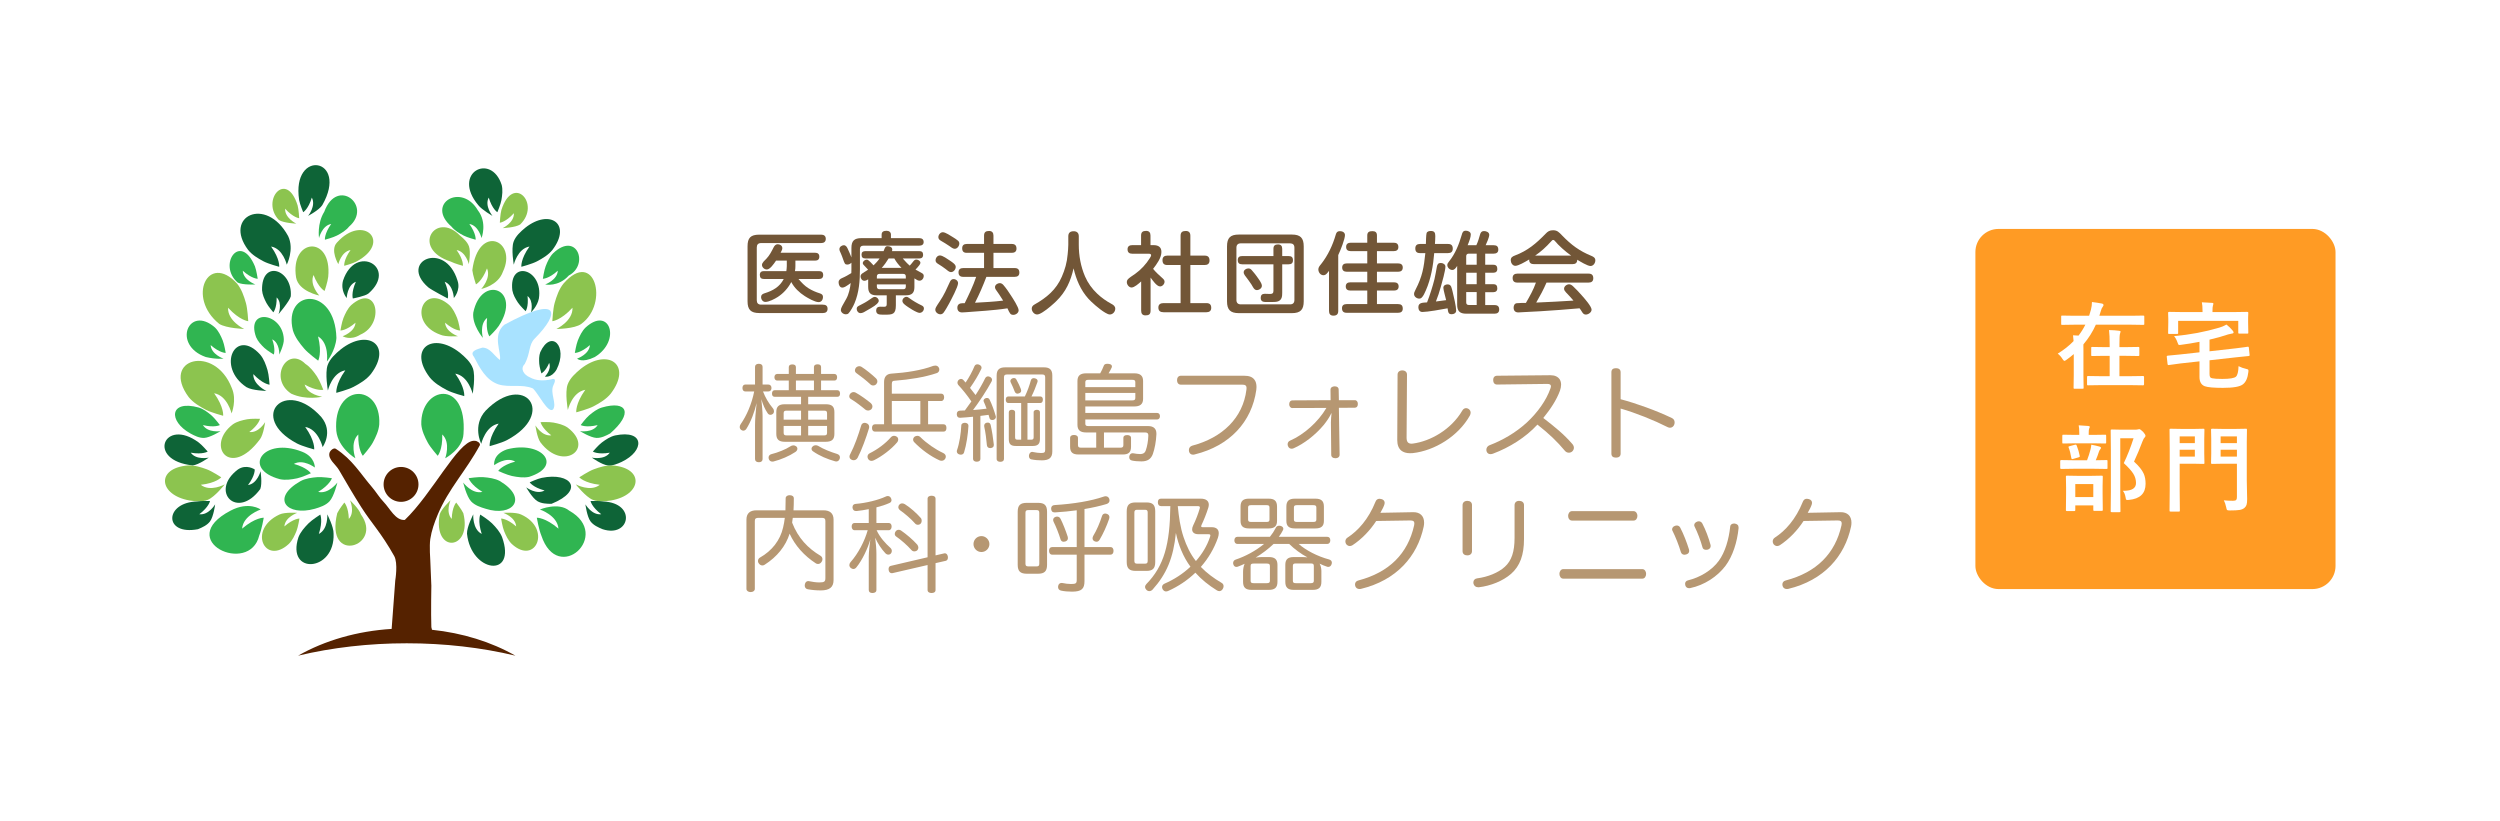 <?xml version="1.0" encoding="UTF-8"?><svg id="_レイヤー_2" xmlns="http://www.w3.org/2000/svg" width="1200" height="394" viewBox="0 0 1200 394"><g id="_レイヤー_1-2"><rect width="1200" height="394" fill="#fff"/><g id="logo_s"><path id="path1171-0-7-7-72-8-5-1-7-9-6" d="M227.224,211.582c-7.575.615-19.869,25.518-32.913,37.98-4.44.406-7.099-5.45-10.191-8.663-2.097-2.179-3.629-4.844-5.603-7.135-5.491-6.371-9.351-13.192-17.326-18.344-1.029-.665-2.775.846-3.059,2.038-.727,3.032,3.021,5.457,4.588,8.153,3.483,5.994,6.978,11.986,10.7,17.835,5.058,7.949,9.41,12.072,15.797,23.441,1.915,3.409.509,11.719.509,11.719l-1.736,23.269c-16.363,1.019-32.002,5.468-44.919,12.85,16.303-3.916,34.121-5.95,52.166-5.95,18.045,0,35.866,2.034,52.169,5.95-11.627-6.645-25.466-10.903-40.047-12.433-.088-.414-.177-.828-.311-1.268-.236-6.62,0-19.872,0-19.872l-.509-12.229s-.5-6.831,0-10.191c.601-4.039,2.009-7.945,3.569-11.719,5.242-12.503,13.655-21.094,20.255-33.378.239-1.027-1.365-2.055-2.42-2.038-.234-.032-.475-.038-.72-.018Z" fill="#520"/><path id="path1173-8-1-8-19-8-9-6-3-0-1" d="M200.872,232.513c0,4.626-3.75,8.376-8.376,8.376h0c-4.626,0-8.376-3.75-8.376-8.376s3.75-8.376,8.376-8.376,8.376,3.75,8.376,8.375h0" fill="#520"/><path id="path1175-20-0-3-4-7-0-9-7-0-8-6" d="M157.381,187.438s-1.475-8.37-.105-12.199c1.106-3.093,3.787-5.468,6.315-7.567,13.074-10.254,24.939-1.964,14.413,11.89-2.154,2.676-5.249,4.522-8.287,6.125-2.587,1.365-8.287,2.883-8.287,2.883,0,0-.523-4.021,4.324-10.809-6.342,1.074-8.371,9.677-8.371,9.677" fill="#0e6437"/><path id="path1175-3-78-3-5-6-6-0-6-3-4-0-6" d="M117.207,157.904s-8.494-.289-11.957-2.421c-15.807-12.703-5.336-34.445,8.52-19.383,2.172,2.661,3.338,6.071,4.278,9.375.8,2.813,1.105,8.704,1.105,8.704,0,0-4.042-.321-9.681-6.467-.263,6.427,7.735,10.192,7.735,10.192" fill="#8cc44f"/><path id="path1175-0-1-3-4-2-7-8-9-0-5-8-8" d="M125.123,244.569s-5.595-4.15-14.498.563c-27.364,14.349,9.175,31.338,13.824,11.876,1.136-2.695,2.153-8.506,2.153-8.506,0,0-4.051-.172-10.394,5.245.52-6.411,8.915-9.179,8.915-9.179" fill="#30b551"/><path id="path1175-36-7-1-4-49-08-8-4-8-3-2-8" d="M137.653,127.045s3.737-7.344.646-13.732c-10.612-19.461-31.303-9.494-19.205,6.644,1.939,2.408,4.724,4.07,7.458,5.513,2.328,1.229,7.458,2.594,7.458,2.594,0,0,.471-3.619-3.891-9.728,5.708.966,7.534,8.709,7.534,8.709" fill="#0e6437"/><path id="path1175-3-8-4-3-6-5-1-74-0-0-6-4-9" d="M107.886,232.501s-4.723,6.017-8.112,7.399c-2.737,1.117-5.939.747-8.864.314-14.714-2.583-16.268-15.533-.69-16.802,3.087-.163,6.184.801,9.083,1.874,2.469.913,6.91,3.822,6.91,3.822,0,0-2.38,2.766-9.841,3.596,4.529,3.605,11.514-.204,11.514-.204" fill="#8cc44f"/><path id="path1175-0-6-8-6-3-69-2-2-5-2-9-4-9" d="M170.576,219.969s-8.257-4.879-9.152-13.136c-1.774-22.994,21.685-23.227,20.621-3.085-.269,3.08-1.658,6.011-3.126,8.732-1.249,2.317-4.75,6.308-4.75,6.308,0,0-2.406-2.744-2.185-10.248-4.203,3.981-1.408,11.429-1.408,11.429" fill="#30b551"/><path id="path1175-2-9-4-7-1-2-06-2-1-1-4-6" d="M157.091,246.889s3.142,6.03,3.02,9.281c.795,18.355-22.854,19.965-16.853,1.695.999-2.56,2.915-4.714,4.846-6.669,1.644-1.665,5.627-4.195,5.627-4.195,0,0,1.367,2.941-.694,9.288,4.579-2.347,4.054-9.399,4.054-9.399" fill="#0e6437"/><path id="path1175-3-3-1-2-1-8-5-8-4-3-3-6-7" d="M153.269,141.86s-9.935-1.971-11.145-8.645c-3.018-19.003,17.383-20.624,15.423-.356-.23,2.328-1.736,6.801-1.736,6.801,0,0-2.913-1.426-5.303-7.657-2.083,4.705,2.761,9.857,2.761,9.857" fill="#8cc44f"/><path id="path1175-0-2-8-9-0-1-91-55-8-1-6-8-9" d="M151.131,224.419s.164-5.144-6.13-7.594c-18.611-7.34-29.2,8.259-10.616,13.199,2.69.56,5.541.13,8.233-.422,2.292-.47,6.586-2.427,6.586-2.427,0,0-1.719-2.751-8.162-4.486,4.466-2.557,10.089,1.731,10.089,1.731" fill="#30b551"/><path id="path1175-30-0-2-8-1-82-23-1-1-9-4-3" d="M100.203,219.65s-4.84,3.459-7.672,3.75c-22.524-2.34-13.819-23.33,2.842-11.011,1.643,1.221,4.323,4.363,4.323,4.363,0,0-2.382,1.544-8.132.534,2.593,3.681,8.639,2.364,8.639,2.364" fill="#0e6437"/><path id="path1175-3-7-1-2-4-2-3-9-6-0-3-0-2" d="M168.017,240.148s4.361,4.047,5.215,6.762c11.072,15.269-17.47,24.504-11.358-.573.867-1.855,3.406-5.111,3.406-5.111,0,0,1.991,2.023,2.156,7.859,3.085-3.28.581-8.938.581-8.938" fill="#8cc44f"/><path id="path1175-0-4-7-1-1-1-3-98-4-3-3-5-0" d="M153.13,114.274s-1.032-6.969,2.515-12.609c6.235-16.991,23.39-2.713,11.919,7.096-1.508,1.873-3.674,3.165-5.801,4.288-1.811.956-5.801,2.018-5.801,2.018,0,0-.366-2.815,3.027-7.567-4.44.752-5.86,6.774-5.86,6.774" fill="#30b551"/><path id="path1175-23-5-4-6-0-0-0-8-2-3-5" d="M154.862,214.599s5.271-7.26-.635-14.419c-17.198-19.23-35.512.029-11.7,12.669,2.587,1.365,8.287,2.883,8.287,2.883,0,0,.523-4.021-4.324-10.809,6.342,1.074,8.371,9.677,8.371,9.677" fill="#0e6437"/><path id="path1175-3-9-5-1-0-6-0-3-9-4-5-0" d="M111.153,198.439s2.643-6.424.105-12.199c-8.235-21.263-34.273-14.066-20.727,4.324,2.154,2.676,5.249,4.522,8.287,6.125,2.586,1.365,8.287,2.882,8.287,2.882,0,0,.523-4.021-4.324-10.809,6.342,1.074,8.371,9.677,8.371,9.677" fill="#8cc44f"/><path id="path1175-0-41-1-3-9-24-5-4-6-9-6-1" d="M156.901,173.552s4.143-5.131,4.577-11.309c-.65-25.418-25.777-23.417-20.867-3.587,1.022,3.28,3.223,6.133,5.46,8.74,1.905,2.219,6.65,5.723,6.65,5.723,0,0,1.962-3.548-.052-11.642,5.505,3.327,4.234,12.074,4.234,12.074" fill="#30b551"/><path id="path1175-30-1-4-8-72-01-2-4-3-7-8-9" d="M125.076,226.195s.886,5.883-.138,8.539c-11.113,15.157-24.547,1.014-10.743-9.378,4.053-2.76,8.069-.023,8.069-.023,0,0,.296,2.823-3.214,7.489,4.457-.641,6.026-6.626,6.026-6.626" fill="#0e6437"/><path id="path1175-3-7-4-0-2-6-7-9-3-3-8-6-3" d="M142.22,107.343s-5.945-.237-8.36-1.744c-8.913-9.38,3.639-24.329,9.008-6.953.548,1.973.738,6.098.738,6.098,0,0-2.828-.241-6.75-4.567-.209,4.498,5.373,7.166,5.373,7.166" fill="#8cc44f"/><path id="path1175-0-4-9-6-0-3-0-62-9-3-0-7-7" d="M107.275,172.142s-3.342.448-8.505-.771c-16.383-5.792-8.178-25.262,4.446-14.139,1.715,1.686,2.787,3.97,3.693,6.196.772,1.896,1.434,5.972,1.434,5.972,0,0-2.837.086-7.23-3.76.309,4.492,6.161,6.501,6.161,6.501" fill="#30b551"/><path id="path1175-2-1-3-0-4-8-2-7-1-0-7-6" d="M127.874,187.643s-6.798-.148-9.589-1.819c-14.628-9.735-5.328-28.903,6.623-15.589,1.763,2.108,2.73,4.824,3.514,7.458.668,2.242.97,6.952.97,6.952,0,0-3.237-.217-7.808-5.078-.147,5.144,6.288,8.077,6.288,8.077" fill="#0e6437"/><path id="path1175-3-3-0-8-4-7-5-74-1-9-4-6-4" d="M154.632,190.411s-7.642,1.887-14.874-1.466c-11.031-7.3-1.866-23.039,6.852-14.266,2.312,1.485,4.044,3.79,5.579,6.07,1.307,1.941,2.999,6.346,2.999,6.346,0,0-3.154.759-8.967-2.518,1.395,4.953,8.411,5.833,8.411,5.833" fill="#8cc44f"/><path id="path1175-0-2-2-6-9-4-5-0-5-7-7-3-0" d="M161.93,231.635s-1.557,6.619-3.772,9.001c-1.789,1.925-4.51,2.825-7.03,3.57-13.512,3.824-21.347-5.062-6.843-13.289,2.428-1.287,5.286-1.668,8.025-1.888,2.332-.187,7.002.496,7.002.496,0,0-.885,3.121-6.589,6.582,5.001,1.212,9.207-4.473,9.207-4.473" fill="#30b551"/><path id="path1175-30-4-3-0-7-74-7-6-3-8-6-8" d="M147.889,103.625s5.27-2.76,6.808-5.156c13.001-22.781-14.879-27.342-11.11-2.43.349,2.017,1.944,5.826,1.944,5.826,0,0,2.453-1.429,4.144-7.017,2.116,3.975-1.786,8.777-1.786,8.777" fill="#0e6437"/><path id="path1175-3-7-44-9-1-0-1-5-5-1-4-8-9" d="M142.662,246.171s-5.933-.438-8.504.785c-15.459,7.183-7.037,24.737,4.471,14.131,1.712-1.689,2.78-3.974,3.683-6.203.768-1.898,1.424-5.975,1.424-5.975,0,0-2.837-.081-7.224,3.772.301-4.493,6.15-6.511,6.15-6.511" fill="#8cc44f"/><path id="path1175-0-4-1-3-0-7-5-1-7-5-2-3-2" d="M164.471,161.385s3.712,2.304,8.506-.762c11.951-5.045,8.205-25.252-4.432-14.143-1.716,1.684-2.791,3.966-3.7,6.192-.774,1.895-1.44,5.971-1.44,5.971,0,0,2.837.089,7.234-3.752-.314,4.492-6.168,6.494-6.168,6.494" fill="#8cc44f"/><path id="path1175-30-5-6-5-8-9-96-1-9-4-9-0" d="M166.429,143.058s-3.088-3.421-1.779-8.352c6.006-18.117,26.552-6.278,12.215,6.166-1.583,1.298-7.501,2.397-7.501,2.397,0,0-.921-2.685,1.453-8.019-4.2,1.624-4.387,7.808-4.387,7.808" fill="#0e6437"/><path id="path1175-3-7-7-8-2-0-9-8-6-9-3-3-5" d="M127.26,202.628s-.746,5.902-2.453,8.18c-14.408,19.409-26.387,2.969-12.966-7.18,1.994-1.343,4.446-1.938,6.809-2.381,2.012-.378,6.138-.213,6.138-.213,0,0-.482,2.797-5.128,6.334,4.463.594,7.6-4.739,7.6-4.739" fill="#8cc44f"/><path id="path1175-0-4-3-1-9-9-7-0-4-5-3-2-3" d="M105.864,206.952s-5.053,3.141-7.897,3.25c-2.298.088-4.54-1.034-6.562-2.129-10.737-5.974-10.106-16.321,3.965-12.463,2.3.702,4.307,2.23,6.14,3.786,1.561,1.324,4.034,4.632,4.034,4.632,0,0-2.476,1.388-8.149.011,2.352,3.84,8.469,2.914,8.469,2.914" fill="#30b551"/><path id="path1175-30-19-5-2-03-0-8-3-2-4-3" d="M103.274,242.092s-.75,5.902-2.461,8.178c-1.381,1.839-3.666,2.87-5.791,3.748-16.628,3.161-16.126-12.959-.357-13.315,2.012-.376,6.138-.207,6.138-.207,0,0-.485,2.797-5.134,6.329,4.463.598,7.604-4.733,7.604-4.733" fill="#0e6437"/><path id="path1175-3-7-48-5-6-2-76-3-6-3-5-9" d="M162.398,126.801s-4.051-6.765-.678-10.351c12.642-14.143,26.76-.138,9.312,9.126-1.811.956-5.801,2.018-5.801,2.018,0,0-.366-2.815,3.027-7.567-4.44.752-5.86,6.774-5.86,6.774" fill="#8cc44f"/><path id="path1175-0-4-0-5-1-2-1-5-2-9-7-6" d="M122.588,136.537s-5.939.354-8.492-.905c-9.801-8.446,1.195-24.575,8.264-7.813.742,1.908,1.34,5.994,1.34,5.994,0,0-2.838.04-7.17-3.873.24,4.496,6.058,6.597,6.058,6.597" fill="#30b551"/><path id="path1175-30-8-0-6-3-4-7-7-0-6-4" d="M133.7,150.773s5.227-6.045,5.879-8.522c.968-12.969-14.133-18.054-13.791-2.914.167,2.158,1.118,4.219,2.126,6.134.858,1.631,3.281,4.449,3.281,4.449,0,0,1.703-1.904,1.602-7.157,2.914,2.817.905,8.01.905,8.01" fill="#0e6437"/><path id="path1175-0-4-02-9-6-4-382-8-8-4-6-1" d="M134.061,170.192s2.34-4.816,2.173-7.372c-.525-12.757-18.427-15.214-13.304-.964.842,1.993,2.398,3.647,3.962,5.144,1.331,1.274,4.522,3.179,4.522,3.179,0,0,1.012-2.346-.751-7.296,3.657,1.747,3.398,7.31,3.398,7.31" fill="#30b551"/><path id="path1175-20-0-3-6-6-1-6-9-4-3-7-7" d="M226.887,189.021s1.475-8.37.105-12.199c-1.106-3.093-3.787-5.468-6.315-7.567-13.074-10.254-24.938-1.964-14.412,11.89,2.154,2.676,5.249,4.522,8.287,6.125,2.587,1.365,8.287,2.883,8.287,2.883,0,0,.523-4.021-4.324-10.809,6.342,1.074,8.371,9.677,8.371,9.677" fill="#0e6437"/><path id="path1175-3-78-3-5-8-6-4-9-4-6-7-4-2" d="M267.06,157.904s8.676-.017,11.957-2.421c13.608-9.965,6.256-36.264-8.52-19.383-2.172,2.661-3.338,6.071-4.278,9.375-.8,2.813-1.105,8.704-1.105,8.704,0,0,4.042-.321,9.681-6.467.263,6.427-7.735,10.192-7.735,10.192" fill="#8cc44f"/><path id="path1175-0-1-3-4-9-2-27-2-7-9-8-7-8" d="M259.145,244.569s8.843-3.748,14.109.563c20.791,11.712-5.46,35.953-13.435,11.876-1.136-2.695-2.153-8.506-2.153-8.506,0,0,4.051-.172,10.393,5.245-.52-6.411-8.915-9.179-8.915-9.179" fill="#30b551"/><path id="path1175-36-7-1-4-4-0-44-2-4-9-4-5-5" d="M246.614,127.045s-1.327-7.533-.096-10.979c.995-2.784,3.408-4.921,5.683-6.81,11.745-9.232,22.426-1.745,12.971,10.701-1.939,2.408-4.724,4.07-7.458,5.513-2.328,1.229-7.458,2.594-7.458,2.594,0,0-.471-3.619,3.891-9.728-5.708.966-7.534,8.709-7.534,8.709" fill="#0e6437"/><path id="path1175-3-8-4-3-6-7-7-6-8-3-1-0-6-8" d="M276.382,232.501s4.723,6.017,8.112,7.399c2.737,1.117,5.939.747,8.864.314,14.714-2.583,16.268-15.533.69-16.802-3.087-.163-6.184.801-9.083,1.874-2.469.913-6.91,3.822-6.91,3.822,0,0,2.38,2.766,9.841,3.596-4.529,3.605-11.514-.204-11.514-.204" fill="#8cc44f"/><path id="path1175-0-6-8-6-3-6-0-4-7-1-4-7-8-0" d="M213.692,219.969s8.41-4.445,8.782-11.656c1.939-26.883-20.764-22.95-20.251-4.565.269,3.08,1.658,6.011,3.125,8.732,1.25,2.317,4.751,6.308,4.751,6.308,0,0,2.406-2.744,2.185-10.248,4.203,3.981,1.408,11.429,1.408,11.429" fill="#30b551"/><path id="path1175-2-9-4-7-6-6-78-1-3-3-8-9-5" d="M227.177,246.889s-3.142,6.03-3.02,9.281c1.927,18.719,23.98,21.619,16.853,1.695-.999-2.56-2.915-4.714-4.846-6.669-1.644-1.665-5.627-4.195-5.627-4.195,0,0-1.367,2.941.694,9.288-4.579-2.347-4.054-9.399-4.054-9.399" fill="#0e6437"/><path id="path1175-3-3-1-2-1-9-6-84-3-5-0-9-4-9" d="M230.998,138.694s8.085-1.601,10.405-8.275c7.148-14.926-11.782-23.479-14.683-.727.23,2.328,1.735,6.801,1.735,6.801,0,0,2.914-1.426,5.303-7.657,2.083,4.705-2.761,9.857-2.761,9.857" fill="#8cc44f"/><path id="path1175-0-2-8-9-0-9-5-7-9-4-6-5-9-9" d="M237.213,223.291s-.943-5.144,6.13-7.594c16.618-4.396,27.309,7.911,10.616,13.199-2.69.56-5.541.13-8.233-.422-2.292-.47-6.586-2.427-6.586-2.427,0,0,1.719-2.751,8.162-4.486-4.465-2.557-10.089,1.731-10.089,1.731" fill="#30b551"/><path id="path1175-30-0-2-8-0-6-5-7-0-8-6-1-6" d="M284.064,219.65s4.84,3.459,7.672,3.75c2.287.236,4.597-.74,6.685-1.703,11.099-5.273,11.133-15.639-3.157-12.692-2.34.553-4.441,1.95-6.371,3.384-1.643,1.221-4.323,4.363-4.323,4.363,0,0,2.382,1.544,8.132.534-2.593,3.681-8.639,2.364-8.639,2.364" fill="#0e6437"/><path id="path1175-3-7-1-2-4-4-9-2-1-6-2-5-6-8" d="M216.251,240.148s-4.361,4.047-5.215,6.762c-3.366,19.123,15.82,17.346,11.358-.573-.866-1.855-3.406-5.111-3.406-5.111,0,0-1.991,2.023-2.156,7.859-3.085-3.28-.581-8.938-.581-8.938" fill="#8cc44f"/><path id="path1175-0-4-7-1-1-4-7-6-97-1-2-2-6-7" d="M231.137,114.274s2.882-7.339-1.775-13.349c-7.895-13.472-25.231-3.074-12.659,7.836,1.508,1.873,3.674,3.165,5.801,4.288,1.811.956,5.801,2.018,5.801,2.018,0,0,.366-2.815-3.027-7.567,4.44.752,5.86,6.774,5.86,6.774" fill="#30b551"/><path id="path1175-23-5-4-8-2-7-1-9-4-4-1-5" d="M230.989,213.016s-4.434-8.74,2.115-15.899c18.485-18.955,34.417,1.302,10.22,14.149-2.586,1.365-8.287,2.883-8.287,2.883,0,0-.523-4.021,4.324-10.809-6.342,1.074-8.371,9.677-8.371,9.677" fill="#0e6437"/><path id="path1175-3-9-5-1-6-0-5-5-0-1-9-9-9" d="M272.564,196.787s-1.475-8.37-.105-12.199c1.106-3.093,3.787-5.468,6.314-7.567,13.074-10.254,24.938-1.964,14.413,11.89-2.154,2.676-5.249,4.522-8.287,6.125-2.586,1.365-8.287,2.883-8.287,2.883,0,0-.523-4.021,4.324-10.809-6.342,1.074-8.371,9.677-8.371,9.677" fill="#8cc44f"/><path id="path1175-30-1-4-8-7-4-83-4-9-7-5-0-7" d="M252.576,233.919s2.928,5.179,5.372,6.639c1.974,1.179,4.48,1.269,6.779,1.278,16.13-6.543,9.466-15.347-4.708-12.46-2.005.414-5.761,2.131-5.761,2.131,0,0,1.507,2.405,7.147,3.916-3.905,2.242-8.83-1.504-8.83-1.504" fill="#0e6437"/><path id="path1175-3-7-4-0-2-5-0-3-9-1-0-4-5-1" d="M241.308,109.502s5.945-.237,8.36-1.744c10.182-9.851-3.424-24.578-9.008-6.953-.548,1.973-.738,6.098-.738,6.098,0,0,2.828-.241,6.75-4.567.209,4.498-5.373,7.166-5.373,7.166" fill="#8cc44f"/><path id="path1175-0-4-9-6-0-5-7-0-0-2-5-5-3-7" d="M276.993,172.142s2.233,2.298,8.505-.771c12.947-7.865,7.101-24.714-4.446-14.139-1.715,1.686-2.787,3.97-3.693,6.196-.772,1.896-1.435,5.972-1.435,5.972,0,0,2.837.086,7.23-3.76-.309,4.492-6.162,6.501-6.162,6.501" fill="#30b551"/><path id="path1175-0-2-2-6-9-9-3-2-1-8-3-1-7-6" d="M222.337,231.635s1.557,6.619,3.772,9.001c1.789,1.925,4.509,2.825,7.03,3.57,12.726,4.111,20.745-4.855,6.843-13.289-2.428-1.287-5.286-1.668-8.025-1.888-2.332-.187-7.002.496-7.002.496,0,0,.884,3.121,6.589,6.582-5.001,1.212-9.207-4.473-9.207-4.473" fill="#30b551"/><path id="path1175-30-4-3-0-8-1-45-4-9-3-7-8-6" d="M236.379,103.625s-5.063-2.906-6.808-5.156c-12.955-15.48,6.203-25.483,11.256-9.642.562,2.338.263,4.843-.147,7.212-.349,2.017-1.944,5.826-1.944,5.826,0,0-2.452-1.429-4.144-7.017-2.116,3.975,1.786,8.777,1.786,8.777" fill="#0e6437"/><path id="path1175-3-7-44-9-1-8-3-94-7-7-6-6-8-0" d="M241.605,246.171s5.933-.438,8.504.785c14.936,6.66,7.037,24.738-4.471,14.131-1.712-1.689-2.78-3.974-3.683-6.203-.768-1.898-1.424-5.975-1.424-5.975,0,0,2.837-.081,7.224,3.772-.301-4.493-6.15-6.511-6.15-6.511" fill="#8cc44f"/><path id="path1175-0-4-1-3-0-3-7-5-15-9-4-3-8-2" d="M219.797,161.385s-5.932.454-8.506-.762c-16.021-5.785-8.205-25.252,4.432-14.143,1.716,1.684,2.791,3.966,3.699,6.192.774,1.895,1.441,5.971,1.441,5.971,0,0-2.837.089-7.234-3.752.314,4.492,6.168,6.494,6.168,6.494" fill="#8cc44f"/><path id="path1175-30-5-6-5-2-7-6-5-2-4-3-5-3" d="M217.838,143.058s3.39-3.723,1.779-8.352c-6.005-19.597-28.403-9.238-14.064,3.206,1.583,1.298,9.35,5.356,9.35,5.356,0,0,.921-2.685-1.453-8.019,4.2,1.624,4.387,7.808,4.387,7.808" fill="#0e6437"/><path id="path1175-3-7-7-8-2-4-4-9-7-7-2-4-8-2" d="M257.008,204.211s.746,5.902,2.454,8.18c10.746,14.177,26.386,2.97,12.966-7.18-1.994-1.344-4.446-1.938-6.809-2.381-2.012-.378-6.138-.213-6.138-.213,0,0,.482,2.797,5.128,6.334-4.463.594-7.6-4.739-7.6-4.739" fill="#8cc44f"/><path id="path1175-0-4-3-1-9-6-6-0-4-7-8-9-2-1" d="M278.404,206.952s5.053,3.141,7.897,3.25c2.298.088,4.54-1.034,6.562-2.129,11.115-9.615,8.385-16.041-3.965-12.463-2.3.702-4.307,2.23-6.14,3.786-1.561,1.324-4.034,4.632-4.034,4.632,0,0,2.476,1.388,8.149.011-2.352,3.84-8.469,2.914-8.469,2.914" fill="#30b551"/><path id="path1175-30-19-5-0-5-0-1-5-9-5-4-2" d="M280.993,242.092s.751,5.902,2.461,8.178c1.381,1.839,3.666,2.87,5.792,3.748,13.125,4.328,16.516-12.57.357-13.315-2.013-.376-6.138-.207-6.138-.207,0,0,.485,2.797,5.133,6.329-4.463.598-7.604-4.733-7.604-4.733" fill="#0e6437"/><path id="path1175-3-7-48-5-0-1-01-4-6-2-4-0-3" d="M225.036,126.801s1.032-5.859.074-8.539c-.774-2.165-2.651-3.828-4.42-5.297-11.656-11.81-23.67,6.378-4.288,12.611,1.811.956,5.801,2.018,5.801,2.018,0,0,.366-2.815-3.027-7.567,4.439.752,5.86,6.774,5.86,6.774" fill="#8cc44f"/><path id="path1175-0-4-0-5-7-2-4-6-3-6-9-2-0" d="M261.68,136.537s6.201,1.401,11.37-4.306c9.842-5.215,3.822-21.427-7.547-10.666-1.688,1.713-2.724,4.013-3.595,6.254-.742,1.908-1.34,5.994-1.34,5.994,0,0,2.838.04,7.17-3.873-.24,4.496-6.058,6.597-6.058,6.597" fill="#30b551"/><path id="path1175-30-8-0-5-6-9-7-6-2-7-6-7" d="M254.872,149.982s3.069-2.953,3.787-6.688c2.274-14.206-14.502-18.993-12.74-3.953.369,2.132,1.51,4.095,2.693,5.907,1.007,1.543,3.684,4.121,3.684,4.121,0,0,1.517-2.055.922-7.276,3.166,2.53,1.654,7.89,1.654,7.89" fill="#0e6437"/><path id="path1175-2-1-3-0-2-4-4-3-8-3-7-1-0" d="M261.534,180.77s3.198.774,5.623-3.404c5.7-11.245-2.725-19.596-7.848-8.28-.617,1.745-.588,3.687-.463,5.533.107,1.572,1.024,4.615,1.024,4.615,0,0,1.992-.898,3.733-5.042,1.302,3.212-2.068,6.577-2.068,6.577" fill="#0e6437"/><path id="path6885-1-9-1-9-2-6" d="M265.513,196.475c1.84-2.753-1.572-7.81.067-11.438.818-1.681,1.653-3.916-1.144-2.918-3.41.712-7.085.738-10.191-1.042-2.633-1.086-4.791-3.992-2.361-6.371,2.778-5.265,1.844-9.25,4.716-12.132,12.66-12.705,11.976-21.145-14.583-6.661-5.919,5.069-1.211,13.328-2.066,16.875-2.751-1.97-4.592-5.881-8.373-5.936-2.133.682-6.491,1.589-4.073,4.427,2.685,5.215,5.744,11.167,11.679,13.203,5.413,1.718,11.411-.339,16.669,2.005,2.599,2.491,7.367,12.368,9.66,9.988h0Z" fill="#a8e2ff"/><path id="path1175-0-41-1-3-4-6-44-2-5-2-7-3" d="M231.791,162.197s-5.346-6.316-4.612-12.125c3.839-18.735,23.699-11.272,12.24,6.358-1.228,1.879-4.489,5.02-4.489,5.02,0,0-1.848-2.504-1.122-8.865-3.857,3.082-2.016,9.612-2.016,9.612" fill="#30b551"/></g><path d="M394.138,112.628c1.333,0,2.236.603,2.236,2.021s-.903,2.023-2.236,2.023h-28.82c-1.376,0-2.064.73-2.064,2.107v25.335c0,1.376.689,2.107,2.064,2.107h29.507c1.635,0,2.409.603,2.409,2.021s-.903,2.021-2.236,2.021h-30.497c-4.086,0-5.677-1.59-5.677-5.634v-26.367c0-4.043,1.42-5.634,5.677-5.634h29.637ZM393.149,130.135c1.29,0,1.978.56,1.978,1.892,0,1.291-.732,1.892-1.978,1.892h-9.893c1.547,1.721,2.839,3.227,4.86,4.474,1.678,1.032,3.441,1.807,5.377,2.409.946.301,1.549.732,1.549,1.764,0,1.204-.732,2.452-2.066,2.452-1.892,0-5.075-1.894-6.667-2.883-2.624-1.676-5.032-3.957-6.495-6.753-1.506,2.882-3.742,5.377-6.452,7.14-1.463.946-4.259,2.408-5.98,2.408-1.247,0-2.064-1.161-2.064-2.365,0-1.032.689-1.463,1.592-1.764,4.043-1.247,7.312-3.053,9.291-6.883h-9.505c-1.334,0-1.978-.601-1.978-1.935s.73-1.85,1.978-1.85h10.752c.087-.817.216-1.59.216-2.408v-2.624h-5.162c-1.161,1.721-2.925,4.257-4.431,4.257-1.161,0-2.322-1.032-2.322-2.193,0-1.118,1.419-2.236,2.107-2.968,1.549-1.592,2.538-3.613,3.527-5.549.386-.732.989-1.42,1.892-1.42,1.161,0,2.236.689,2.236,1.892,0,.56-.215,1.075-.817,2.195h16.56c1.291,0,2.023.601,2.023,1.892,0,1.333-.774,1.892-2.023,1.892h-9.462v2.581c0,.817-.043,1.633-.215,2.451h11.571Z" fill="#725637"/><path d="M405.885,137.533c-.603.345-1.075.517-1.549.517-1.29,0-1.807-1.42-1.807-2.538s.774-1.678,1.721-2.064c1.549-.646,2.968-1.506,4.388-2.366.043-.644.043-1.247.043-1.85v-3.139c-.517.56-1.248.903-2.021.903-1.077,0-1.248-.517-1.937-2.452-.344-.946-.687-1.978-1.032-2.71-.601-1.247-.773-1.678-.773-2.279,0-1.032,1.118-1.85,2.107-1.85.946,0,1.462.817,1.807,1.547.644,1.377,1.29,2.84,1.85,4.302v-4.516c0-3.441,1.376-4.731,4.774-4.731h9.722v-1.678c0-1.376.946-1.85,2.322-1.85,1.161,0,2.15.56,2.15,1.85v1.678h13.506c1.291,0,2.195.474,2.195,1.892,0,1.247-.903,1.721-2.195,1.721h-26.711c-1.118,0-1.678.603-1.678,1.721v9.591c0,5.592-.429,11.228-2.624,16.388-.558,1.334-1.978,3.958-2.925,4.86-.344.302-.817.388-1.247.388-1.118,0-2.366-.903-2.366-2.064,0-.431.215-1.119.646-1.892.646-1.205,1.592-2.839,1.978-3.527,1.204-2.152,1.85-5.119,2.107-7.527-.558.429-1.547,1.161-2.451,1.676ZM420.982,145.834c-.646.646-1.635,1.291-2.925,2.066-1.333.774-2.538,1.505-3.441,1.978-.601.301-1.118.429-1.547.429-1.077,0-1.85-.989-1.85-2.021,0-.774.301-1.161,1.204-1.592.558-.258,1.204-.644,1.721-.903,1.547-.773,2.925-1.719,4.343-2.71.431-.301.86-.558,1.42-.558.989,0,1.892.903,1.892,1.892,0,.429-.301.903-.817,1.419ZM438.919,137.792c0,2.796-1.205,3.957-4.044,3.957h-4.86v4.817c0,4.388-1.678,4.474-5.248,4.474h-1.204c-1.678,0-3.01-.215-3.01-2.021,0-1.161.732-1.807,1.85-1.807.644,0,1.333.043,1.978.043.946,0,1.247-.386,1.247-1.29v-4.216h-4.903c-2.753,0-4-1.118-4-4v-3.656c-.56.344-1.162.687-1.85.687-1.077,0-1.807-1.118-1.807-2.107,0-.732.472-1.204,1.075-1.592.817-.558,1.721-1.075,2.538-1.633-.345-.388-1.077-1.205-1.807-1.937-.517-.515-.732-.773-.732-1.204,0-.903,1.032-1.678,1.892-1.678.429,0,.86.259,1.678,1.075.558.56,1.161,1.162,1.59,1.678,1.077-1.032,2.066-2.107,2.883-3.311h-6.797c-1.247,0-1.85-.56-1.85-1.85,0-1.205.689-1.678,1.85-1.678h8.732c.172-.517.344-.903.472-1.204.431-.991.774-1.162,1.463-1.162.989,0,2.236.431,2.236,1.635,0,.258-.043.517-.129.732h13.076c1.205,0,1.85.472,1.85,1.764,0,1.247-.687,1.764-1.85,1.764h-7.913c1.075,1.204,2.107,2.408,3.354,3.44.646-.687,1.248-1.462,1.721-2.064.474-.601.903-.86,1.42-.86.86,0,1.978.646,1.978,1.592,0,.301-.215.689-.56,1.161-.558.774-1.419,1.678-1.807,2.066,1.075.601,2.109,1.161,3.184,1.762.515.302.774.689.774,1.291,0,1.118-.817,2.279-2.023,2.279-.687,0-1.376-.386-2.451-1.118v4.173ZM434.789,133.705v-1.032c0-.774-.429-1.204-1.204-1.204h-11.485c-.73,0-1.204.429-1.204,1.204v1.032h13.893ZM420.896,137.619c0,.774.474,1.205,1.204,1.205h11.485c.774,0,1.204-.345,1.204-1.205v-1.118h-13.893v1.118ZM429.284,124.071h-2.753c-.946,1.59-2.064,3.139-3.311,4.516h9.505c-1.333-1.377-2.538-2.839-3.441-4.516ZM440.252,149.878c-1.419-.56-3.441-1.85-4.257-2.409-1.592-1.075-2.84-1.935-2.84-3.053,0-1.032.903-1.935,1.937-1.935.515,0,.903.258,1.29.558,1.935,1.42,3.871,2.538,6.108,3.613.601.302.989.732.989,1.377,0,1.161-.946,2.15-2.109,2.15-.301,0-.644-.129-1.118-.301Z" fill="#725637"/><path d="M459.871,135.942c0,1.721-3.313,7.913-4.259,9.677-.774,1.42-1.807,3.27-2.71,4.474-.386.474-.903.774-1.505.774-1.162,0-2.452-.989-2.452-2.193,0-.732.258-1.248,2.193-4.13,1.98-2.925,3.356-6.022,4.776-9.162.344-.774.816-1.42,1.764-1.42,1.118,0,2.193.817,2.193,1.98ZM451.182,122.608c1.291,0,3.743,1.807,4.862,2.538,1.333.903,2.71,1.807,2.71,2.968,0,1.204-1.032,2.495-2.238,2.495-.989,0-1.85-.903-2.581-1.463-1.161-.903-2.365-1.678-3.612-2.451-.689-.431-1.248-.86-1.248-1.721,0-1.162.86-2.366,2.107-2.366ZM452.559,111.467c1.247,0,3.785,1.721,4.903,2.409.817.515,1.678,1.032,2.409,1.676.386.345.603.817.603,1.334,0,1.161-.946,2.538-2.195,2.538-.946,0-1.807-.817-2.581-1.334-1.29-.903-2.71-1.721-4.086-2.538-.646-.386-1.204-.86-1.204-1.719,0-1.119.946-2.366,2.15-2.366ZM473.162,149.147c-3.526.301-7.139.56-9.72.732-.603.043-1.377.086-1.635.086-1.42,0-2.279-.774-2.279-2.28,0-1.59,1.118-2.15,2.537-2.15h.989c2.023-4.129,4.044-8.301,5.506-12.646h-6.236c-1.463,0-2.238-.687-2.238-2.193,0-1.42.903-2.021,2.238-2.021h10.022v-7.312h-8.303c-1.505,0-2.193-.689-2.193-2.195,0-1.462.86-2.064,2.193-2.064h8.303v-4c0-1.635.816-2.238,2.408-2.238,1.463,0,2.107.86,2.107,2.238v4h8.818c1.505,0,2.236.732,2.236,2.238,0,1.419-.903,2.021-2.236,2.021h-8.818v7.312h10.194c1.506,0,2.238.687,2.238,2.193,0,1.42-.86,2.021-2.238,2.021h-13.591c-1.592,4.216-3.398,8.387-5.463,12.431,4.516-.258,9.033-.474,13.505-1.032-.601-.946-1.204-1.935-1.85-2.882-.558-.774-1.075-1.506-1.676-2.409-.216-.344-.388-.732-.388-1.161,0-1.119,1.248-1.935,2.28-1.935.687,0,1.247.344,1.721.86,1.376,1.59,2.58,3.354,3.698,5.118.903,1.377,3.656,5.592,3.656,7.055,0,1.29-1.376,2.193-2.537,2.193-1.42,0-1.678-.646-2.839-3.139-3.441.558-6.926.86-10.41,1.161Z" fill="#725637"/><path d="M506.932,144.63c-1.161,1.118-4.043,3.742-6.409,5.205-1.075.689-2.021,1.118-2.71,1.118-1.419,0-2.58-1.463-2.58-2.839,0-.946.601-1.549,1.376-1.978,5.72-3.227,10.366-7.055,13.076-13.335,1.463-3.397,2.452-6.667,2.796-10.797.129-1.505.302-3.01.302-4.515v-4.087c0-1.678.946-2.409,2.58-2.409,1.549,0,2.452.817,2.452,2.409v4.087c0,5.204.946,10.452,3.01,15.226,1.334,3.098,3.356,5.894,5.808,8.216,2.064,1.978,4.474,3.656,6.967,4.99.903.472,1.721,1.118,1.721,2.236,0,1.463-1.161,2.796-2.624,2.796-.558,0-1.333-.344-2.193-.86-2.882-1.678-6.838-5.291-8.087-6.71-3.699-4.087-5.892-9.291-7.098-14.582-1.419,6.151-3.656,11.269-8.387,15.828Z" fill="#725637"/><path d="M552.274,149.147c0,1.721-.817,2.236-2.452,2.236-1.463,0-2.064-.859-2.064-2.236v-14.065c-1.334,1.204-3.313,2.925-4.602,2.925-1.248,0-2.28-1.377-2.28-2.581,0-.386.086-.774.301-1.118.56-.86,2.71-2.15,3.613-2.796,2.839-2.021,5.334-4.688,7.183-7.7.474-.816.56-.946.56-1.29,0-.732-.774-.732-1.291-.732h-7.742c-1.463,0-2.279-.644-2.279-2.15,0-1.42.946-1.978,2.279-1.978h4.216v-4.602c0-1.635.816-2.238,2.408-2.238,1.463,0,2.109.817,2.109,2.238v4.602h1.419c2.193,0,3.828.817,3.828,3.268,0,2.882-2.279,5.894-4,8.13,1.376,1.678,3.01,3.141,4.645,4.602.429.388.86.903.86,1.549,0,1.118-1.032,2.279-2.15,2.279-1.635,0-3.656-3.053-4.559-4.257v15.914ZM578.253,122.693c1.592,0,2.322.774,2.322,2.366,0,1.505-.903,2.15-2.322,2.15h-6.883v18.281h7.657c1.59,0,2.365.689,2.365,2.28,0,1.505-.946,2.107-2.365,2.107h-20.475c-1.59,0-2.537-.603-2.537-2.28,0-1.59,1.118-2.107,2.537-2.107h8.13v-18.281h-6.409c-1.59,0-2.279-.774-2.279-2.365,0-1.463.86-2.152,2.279-2.152h6.409v-9.548c0-1.721.903-2.28,2.495-2.28,1.506,0,2.193.817,2.193,2.28v9.548h6.883Z" fill="#725637"/><path d="M625.786,144.63c0,4.044-1.59,5.677-5.677,5.677h-25.463c-4.087,0-5.679-1.633-5.679-5.677v-26.367c0-4.086,1.592-5.677,5.679-5.677h25.463c4.044,0,5.677,1.592,5.677,5.677v26.367ZM595.592,116.801c-1.377,0-2.109.732-2.109,2.107v25.076c0,1.377.732,2.109,2.109,2.109h23.656c1.377,0,2.066-.732,2.066-2.109v-25.076c0-1.419-.689-2.064-2.066-2.107h-23.656ZM615.463,140.502c0,1.719-.129,3.397-1.935,4.129-.732.301-1.978.344-3.182.344h-2.152c-1.547,0-3.053,0-3.053-2.021,0-1.247.646-1.935,1.935-1.935.817,0,1.678.086,2.538.086,1.032,0,1.635-.301,1.635-1.419v-12.818h-15.012c-1.419,0-2.107-.603-2.107-2.021s.774-1.937,2.107-1.937h15.012v-3.483c0-1.506.73-2.109,2.193-2.109,1.377,0,2.021.732,2.021,2.109v3.483h3.055c1.419,0,2.107.56,2.107,2.023,0,1.419-.817,1.935-2.107,1.935h-3.055v13.635ZM600.796,129.619c.903,1.032,1.721,2.021,2.495,3.096.774,1.118,2.409,3.141,2.409,4.474,0,1.204-1.334,2.064-2.452,2.064-1.29,0-1.935-1.721-2.538-2.667-.689-1.075-1.462-2.064-2.236-3.139-.603-.86-1.506-1.721-1.506-2.753,0-1.118,1.247-1.85,2.238-1.85.687,0,1.161.258,1.59.774Z" fill="#725637"/><path d="M642.352,149.275c0,1.549-.773,2.238-2.322,2.238-1.463,0-2.107-.817-2.107-2.238v-19.27c-.689.86-1.42,2.107-2.667,2.107-1.463,0-2.452-1.462-2.452-2.796,0-.946.517-1.59,1.376-2.623,3.27-4.173,5.55-9.076,7.012-14.152.301-1.075.817-1.592,1.978-1.592,1.205,0,2.409.603,2.409,1.892,0,1.85-2.021,7.055-3.227,9.593v26.84ZM669.02,116.499c1.42,0,2.195.646,2.195,2.109,0,1.376-.903,1.935-2.195,1.935h-8.085v5.892h10.151c1.333,0,2.236.56,2.236,1.978,0,1.463-.903,2.023-2.236,2.023h-10.151v5.075h8.173c1.333,0,2.236.56,2.236,1.978s-.903,1.978-2.236,1.978h-8.173v6.496h10.151c1.505,0,2.236.644,2.236,2.193,0,1.42-.903,1.978-2.236,1.978h-24.69c-1.506,0-2.238-.689-2.238-2.193,0-1.42.903-1.978,2.238-1.978h9.893v-6.496h-8.087c-1.334,0-2.238-.558-2.238-1.978s.903-1.978,2.238-1.978h8.087v-5.075h-9.807c-1.334,0-2.238-.56-2.238-2.023,0-1.419.903-1.978,2.238-1.978h9.807v-5.892h-7.915c-1.42,0-2.236-.603-2.236-2.064,0-1.42.946-1.98,2.236-1.98h7.915v-3.483c0-1.635.946-2.066,2.451-2.066,1.42,0,2.195.56,2.195,2.066v3.483h8.085Z" fill="#725637"/><path d="M684.768,111.897c.259-.816,1.205-1.032,2.023-1.032,1.721,0,2.15.817,2.15,2.409,0,1.29-.086,2.581-.172,3.828h6.323c1.547,0,2.236.732,2.236,2.28,0,1.462-.86,2.107-2.236,2.107h-6.668c-.472,5.892-1.59,12.43-4,17.85-.515,1.119-1.118,2.667-2.021,3.527-.301.302-.689.474-1.118.474-1.205,0-2.538-.903-2.538-2.195,0-.515.129-1.032.732-2.15,3.268-6.323,3.957-10.539,4.688-17.506h-2.581c-1.549,0-2.236-.732-2.236-2.28,0-1.462.859-2.107,2.236-2.107h2.839c.043-1.075.086-4.431.344-5.205ZM682.747,149.749c-1.333,0-1.935-1.075-1.935-2.28,0-2.408,2.409-2.15,4.173-2.322.73-1.85,1.376-3.742,1.978-5.634.603-1.85,1.118-3.699,1.592-5.55.472-1.978.773-4,1.161-6.021.215-1.075.646-1.721,1.85-1.721,1.032,0,2.236.646,2.236,1.764,0,1.85-1.633,7.742-2.236,9.764-.646,2.365-1.42,4.688-2.323,6.967,1.635-.172,3.27-.429,4.904-.644-.302-1.334-1.334-4.947-1.334-5.937,0-1.118,1.032-1.635,2.021-1.635,1.892,0,1.937,1.807,2.452,3.656.474,1.85,1.678,7.14,1.678,8.904,0,1.204-1.075,1.764-2.15,1.764-1.549,0-1.678-.774-1.98-2.839-2.58.515-9.763,1.764-12.086,1.764ZM697.071,129.576c-1.204,0-2.366-1.162-2.366-2.366,0-.646.431-1.204.817-1.678,3.01-3.742,4.774-8.173,6.108-12.775.301-1.118.601-2.021,1.978-2.021,1.032,0,2.366.56,2.366,1.764,0,1.247-.56,2.882-1.506,5.205h4.171c.817-1.678,1.291-3.441,1.807-5.205.259-.946.774-1.592,1.85-1.592,1.119,0,2.538.517,2.538,1.85,0,1.077-1.204,3.872-1.721,4.947h3.872c1.505,0,2.193.644,2.193,2.15,0,1.377-.946,1.892-2.193,1.892h-4.087v5.334h3.871c1.377,0,1.935.689,1.935,2.021,0,1.248-.73,1.807-1.935,1.807h-3.871v5.506h3.914c1.42,0,1.892.732,1.892,2.064,0,1.162-.773,1.764-1.892,1.764h-3.914v6.194h4.474c1.506,0,2.236.646,2.236,2.15,0,1.42-.903,1.98-2.236,1.98h-13.592c-3.096,0-4.345-1.248-4.345-4.345v-18.581c-.73,1.118-1.29,1.935-2.365,1.935ZM704.984,121.747c-.773,0-1.204.474-1.204,1.204v4.13h5.033v-5.334h-3.829ZM703.78,130.909v5.506h5.033v-5.506h-5.033ZM708.814,140.2h-5.033v4.99c0,.774.431,1.204,1.204,1.204h3.829v-6.194Z" fill="#725637"/><path d="M727.356,127.598c-1.377,0-2.195-1.506-2.195-2.71,0-1.334.86-1.807,1.978-2.238,6.108-2.279,10.238-5.806,14.712-10.409,1.075-1.161,1.978-1.721,3.612-1.721,1.98,0,2.796.86,4.431,2.581,4.345,4.474,8.216,7.355,13.98,9.72,1.032.431,1.892.946,1.892,2.152,0,1.29-.946,2.71-2.323,2.71-1.42,0-5.032-2.195-6.366-3.012,0,1.463-.817,2.109-2.193,2.109h-18.626c-1.333,0-2.236-.56-2.236-1.978v-.259c-2.107,1.248-5.205,3.055-6.667,3.055ZM739.314,149.404c-3.227.173-5.506.259-8.258.431-1.162.086-1.935.129-2.238.129-1.505,0-2.279-.817-2.279-2.323,0-1.032.472-2.021,1.592-2.107,1.419-.129,2.882-.129,4.3-.129,1.807-3.139,3.656-6.366,4.817-9.764h-8.946c-1.506,0-2.238-.73-2.238-2.236,0-1.42.903-2.064,2.238-2.064h34.238c1.506,0,2.236.73,2.236,2.236,0,1.463-.902,2.064-2.236,2.064h-20.216c-1.42,3.313-3.139,6.495-4.946,9.593,5.978-.215,11.915-.603,17.893-.946-1.161-1.377-2.365-2.667-3.57-3.915-.472-.515-.946-1.075-.946-1.805,0-1.162,1.291-2.109,2.409-2.109.774,0,1.376.474,1.935.989,1.419,1.334,2.753,2.753,4.043,4.216,1.162,1.29,4.819,5.377,4.819,6.967,0,1.334-1.592,2.366-2.796,2.366-.903,0-1.377-.603-1.807-1.29-.345-.603-.732-1.162-1.162-1.721-6.28.558-12.559,1.032-18.882,1.419ZM754.153,122.693c-2.882-2.021-6.065-4.903-7.829-7.053-.301-.345-.472-.474-.817-.474s-.601.301-1.118.86c-2.193,2.452-4.774,4.817-7.527,6.667h17.291Z" fill="#725637"/><path d="M380.531,248.567c-.05.604-.151,1.208-.252,1.813,0,.15-.05.351-.05.502,2.868,7.398,7.6,12.329,13.638,15.902.554.352.906.957.906,1.611,0,.403-.101.804-.352,1.207-.453.755-1.108,1.108-1.762,1.108-.403,0-.755-.101-1.056-.302-5.587-3.624-10.015-8.555-12.582-14.241-1.912,5.988-5.988,11.071-11.977,14.895-.352.252-.705.352-1.106.352-.655,0-1.309-.352-1.762-1.057-.252-.302-.352-.705-.352-1.057,0-.703.352-1.308.957-1.66,5.787-3.271,9.713-8.303,11.121-14.493.352-1.41.604-2.919.806-4.58h-12.732c-1.108,0-1.66.352-1.66,1.46v32.659c0,.906-.856,1.51-2.014,1.51-1.106,0-2.012-.604-2.012-1.51v-33.263c0-3.019,1.71-4.479,4.83-4.479h13.89c.05-1.71.101-3.624.101-5.737,0-.957.806-1.51,1.912-1.51,1.259,0,2.014.554,2.014,1.561,0,2.063-.05,3.976-.151,5.686h14.392c3.07,0,4.832,1.46,4.832,4.479v28.987c0,3.471-1.962,4.981-6.139,4.981-2.163,0-4.379-.201-6.24-.554-.906-.151-1.46-.806-1.46-1.811,0-.151,0-.302.05-.453.151-1.108.856-1.661,1.661-1.661.101,0,.201,0,.352.05,1.408.302,3.422.604,4.881.604,2.566,0,2.969-.453,2.969-2.163v-27.376c0-1.108-.554-1.46-1.66-1.46h-13.991Z" fill="#b69772"/><path d="M410.211,254.505c-.905,0-1.408-.755-1.408-1.761,0-1.057.503-1.712,1.408-1.712h6.794v-6.643c-1.962.403-3.924.705-5.837.906h-.252c-.955,0-1.559-.503-1.71-1.559v-.252c0-.957.503-1.51,1.459-1.611,5.084-.403,10.971-1.861,14.595-3.573.302-.151.604-.201.856-.201.653,0,1.207.302,1.559,1.007.151.352.252.655.252.957,0,.604-.352,1.157-1.057,1.408-1.811.806-3.924,1.51-6.19,2.064v7.497h5.888c.906,0,1.41.655,1.41,1.661,0,1.056-.503,1.811-1.41,1.811h-5.787c1.51,3.372,4.228,6.341,6.643,8.504.403.352.655.906.655,1.46,0,.453-.151.856-.453,1.208-.352.401-.755.552-1.208.552-.502,0-1.056-.252-1.509-.754-1.661-1.762-3.724-4.731-4.832-7.398.352,2.516.604,5.586.604,7.749v17.363c0,.957-.755,1.46-1.912,1.46-1.108,0-1.762-.503-1.762-1.46v-15.852c0-2.566.453-5.837.755-8.454-1.108,4.126-3.875,10.015-6.643,13.385-.403.554-.955.856-1.509.856-.352,0-.755-.151-1.158-.453-.503-.352-.755-.905-.755-1.459,0-.453.201-.957.554-1.359,3.724-4.176,6.794-10.164,8.254-15.349h-6.292ZM453.188,265.627c.101-.05.252-.05.352-.05.705,0,1.208.552,1.41,1.459.05.201.05.403.05.604,0,.755-.352,1.408-1.057,1.559l-4.882,1.108v12.883c0,.957-.703,1.46-1.912,1.46-1.108,0-1.912-.503-1.912-1.46v-11.977l-16.758,3.875c-.151.05-.252.05-.403.05-.755,0-1.359-.503-1.51-1.46-.05-.151-.05-.352-.05-.503,0-.755.302-1.408,1.057-1.559l17.665-4.127v-28.081c0-.957.804-1.46,1.912-1.46,1.208,0,1.912.503,1.912,1.46v27.174l4.127-.955ZM440.305,261.45c.302.403.503.906.503,1.358,0,.503-.201,1.007-.554,1.359-.403.352-.906.503-1.358.503-.503,0-1.007-.201-1.359-.604-2.063-2.315-5.082-4.981-7.448-6.593-.403-.302-.603-.754-.603-1.207s.2-.957.502-1.309c.352-.453.906-.655,1.41-.655.403,0,.755.101,1.108.352,2.415,1.661,5.686,4.379,7.799,6.794ZM441.967,248.617c.302.302.452.856.452,1.359s-.15.955-.452,1.308c-.352.403-.856.604-1.359.604s-1.057-.201-1.359-.604c-1.962-2.264-5.082-4.881-7.195-6.341-.554-.453-.856-.955-.856-1.509,0-.403.151-.856.503-1.208.352-.403.856-.604,1.358-.604.453,0,.906.151,1.309.403,2.566,1.611,5.535,4.228,7.6,6.593Z" fill="#b69772"/><path d="M474.919,261.148c0,2.113-1.761,3.825-3.825,3.825-2.113,0-3.823-1.712-3.823-3.825s1.71-3.825,3.823-3.825c2.064,0,3.825,1.762,3.825,3.825Z" fill="#b69772"/><path d="M488.497,245.648c0-3.17,1.309-4.278,4.379-4.278h5.384c3.019,0,4.328,1.108,4.328,4.278v25.464c0,3.12-1.309,4.278-4.328,4.278h-5.384c-3.07,0-4.379-1.158-4.379-4.278v-25.464ZM492.221,270.609c0,1.007.453,1.259,1.359,1.259h3.974c.856,0,1.309-.252,1.309-1.259v-24.507c0-1.007-.453-1.259-1.309-1.259h-3.974c-.906,0-1.359.252-1.359,1.259v24.507ZM505.004,266.23c-.906,0-1.46-.754-1.46-1.861s.554-1.762,1.46-1.762h11.826v-17.663c-3.372.453-6.844.806-10.366,1.007h-.252c-1.108,0-1.611-.655-1.661-1.712v-.151c0-1.056.655-1.61,1.712-1.66,9.008-.554,17.311-1.912,23.601-4.077.302-.101.554-.151.856-.151.806,0,1.46.453,1.761,1.309.05.252.101.503.101.705,0,.854-.552,1.408-1.408,1.71-3.17.957-6.744,1.762-10.619,2.415v18.267h12.48c.957,0,1.46.755,1.46,1.813s-.503,1.811-1.46,1.811h-12.48v12.732c0,3.674-1.408,5.033-5.988,5.033-1.811,0-3.775-.151-5.284-.503-.906-.201-1.41-.856-1.41-1.71,0-.151,0-.352.05-.503.151-.906.755-1.46,1.611-1.46.201,0,.351,0,.552.05,1.158.252,2.668.453,3.976.453,2.365,0,2.768-.302,2.768-2.012v-12.079h-11.826ZM507.419,247.963c.655,0,1.309.352,1.661,1.108,1.157,2.264,2.566,5.888,3.422,8.555.05.252.101.453.101.705,0,.755-.453,1.309-1.208,1.561-.302.101-.554.151-.806.151-.705,0-1.257-.352-1.509-1.108-.806-2.667-2.215-6.24-3.321-8.405-.151-.351-.252-.653-.252-.955,0-.655.403-1.208,1.108-1.46.25-.101.552-.151.804-.151ZM532.53,248.265c0,.252-.05.503-.15.806-1.158,3.422-2.971,7.348-4.58,10.015-.403.655-.906.957-1.46.957-.302,0-.653-.101-1.005-.252-.604-.302-.906-.806-.906-1.41,0-.352.101-.705.302-1.108,1.66-2.717,3.17-6.24,4.228-9.562.25-.804.804-1.207,1.509-1.207.252,0,.554.05.806.151.806.252,1.257.854,1.257,1.61Z" fill="#b69772"/><path d="M540.823,245.447c0-3.17,1.309-4.278,4.379-4.278h5.032c3.019,0,4.278,1.108,4.278,4.278v24.306c0,3.17-1.259,4.278-4.278,4.278h-5.032c-3.07,0-4.379-1.108-4.379-4.278v-24.306ZM544.497,269.3c0,1.007.503,1.259,1.359,1.259h3.723c.856,0,1.309-.252,1.309-1.259v-23.349c0-1.007-.453-1.259-1.309-1.259h-3.723c-.856,0-1.359.252-1.359,1.259v23.349ZM581.535,253.046c2.366,0,3.473,1.106,3.473,2.919,0,.655-.151,1.358-.401,2.163-1.813,5.183-4.63,9.914-8.204,13.991,2.868,2.969,6.19,5.435,9.964,7.648.655.352.957.957.957,1.611,0,.453-.151.905-.403,1.308-.403.705-1.007,1.057-1.661,1.057-.403,0-.804-.151-1.207-.403-3.976-2.466-7.398-5.233-10.266-8.454-3.775,3.624-8.204,6.593-13.034,8.756-.352.151-.705.252-1.057.252-.655,0-1.207-.352-1.66-1.108-.151-.352-.252-.705-.252-1.005,0-.655.403-1.259,1.158-1.611,4.629-2.012,8.907-4.78,12.48-8.152-3.523-4.731-5.788-10.468-6.995-16.205-1.208,11.977-4.479,19.726-11.173,27.174-.453.503-1.056.755-1.61.755-.453,0-.957-.201-1.359-.604-.403-.403-.655-.906-.655-1.408,0-.453.201-.906.604-1.359,8.556-8.756,11.324-19.123,11.525-37.441h-4.479c-.906,0-1.51-.604-1.51-1.863,0-1.207.604-1.71,1.51-1.71h19.073c2.566,0,3.875,1.108,3.875,2.919,0,.453-.101.957-.252,1.46-.906,2.868-2.214,6.139-3.271,8.303-.101.201-.151.403-.151.554,0,.302.252.453.705.453h4.277ZM565.332,242.931c.502,5.082,1.157,10.115,2.818,14.996,1.358,4.026,3.221,8.051,5.888,11.373,3.019-3.422,5.384-7.346,6.794-11.624.101-.252.151-.503.151-.655,0-.452-.302-.603-1.007-.603h-4.782c-1.912,0-2.969-.906-2.969-2.316,0-.552.151-1.207.503-1.912,1.208-2.466,2.415-5.586,3.12-8.053.05-.2.101-.401.101-.552,0-.453-.352-.655-1.106-.655h-9.511Z" fill="#b69772"/><path d="M637.082,257.675c.906,0,1.46.604,1.46,1.661s-.554,1.761-1.46,1.761h-13.737c3.473,3.019,8.957,5.938,14.644,7.448.856.252,1.309.804,1.309,1.559,0,.201-.05.403-.101.604-.252.906-.856,1.41-1.661,1.41-.151,0-.352,0-.552-.101-1.108-.352-2.316-.856-3.573-1.46.552,1.007.854,2.214.854,3.523v5.233c0,2.717-1.308,3.825-4.075,3.825h-9.211c-2.768,0-4.025-1.108-4.025-3.825v-8.202c0-2.617,1.257-3.724,4.025-3.724h3.926c.856,0,1.762.05,2.667.151-3.17-1.712-6.19-3.926-8.756-6.442h-7.499c-2.566,2.466-5.535,4.681-8.605,6.542,1.007-.151,2.014-.252,2.868-.252h3.523c2.768,0,4.077,1.108,4.077,3.724v8.202c0,2.717-1.309,3.825-4.077,3.825h-8.353c-2.818,0-4.077-1.108-4.077-3.825v-4.83c0-1.359.252-2.717.755-3.875-1.057.503-2.115.957-3.07,1.309-.302.151-.604.201-.906.201-.604,0-1.158-.352-1.41-1.108-.099-.252-.15-.503-.15-.755,0-.755.452-1.408,1.257-1.66,4.53-1.51,9.511-4.127,13.588-7.499h-12.782c-.906,0-1.46-.705-1.46-1.71,0-1.057.554-1.712,1.46-1.712h15.6c1.108-1.358,2.063-2.818,2.768-4.226.302-.755.957-1.108,1.712-1.108.252,0,.452.05.703.101.806.252,1.259.755,1.259,1.358,0,.201-.05.403-.151.604-.503,1.108-1.208,2.215-2.012,3.271h23.249ZM612.977,250.027c0,2.516-1.259,3.624-3.976,3.624h-9.511c-2.768,0-4.026-1.108-4.026-3.624v-6.844c0-2.717,1.259-3.825,4.026-3.825h9.511c2.717,0,3.976,1.108,3.976,3.825v6.844ZM609.353,243.585c0-.856-.403-1.108-1.358-1.108h-7.499c-.957,0-1.41.252-1.41,1.108v5.837c0,.856.453,1.106,1.41,1.106h7.499c.955,0,1.358-.25,1.358-1.106v-5.837ZM609.555,271.666c0-.906-.453-1.158-1.46-1.158h-6.391c-1.005,0-1.408.252-1.408,1.158v7.095c0,.906.403,1.158,1.408,1.158h6.391c1.007,0,1.46-.252,1.46-1.158v-7.095ZM635.472,250.027c0,2.516-1.259,3.624-4.077,3.624h-9.864c-2.818,0-4.075-1.108-4.075-3.624v-6.844c0-2.717,1.257-3.825,4.075-3.825h9.864c2.818,0,4.077,1.108,4.077,3.825v6.844ZM630.64,271.616c0-.906-.452-1.158-1.459-1.158h-7.197c-1.007,0-1.408.252-1.408,1.158v7.145c0,.906.401,1.158,1.408,1.158h7.197c1.007,0,1.459-.252,1.459-1.158v-7.145ZM631.848,243.585c0-.856-.453-1.108-1.459-1.108h-7.902c-.957,0-1.41.252-1.41,1.108v5.837c0,.856.453,1.106,1.41,1.106h7.902c1.005,0,1.459-.25,1.459-1.106v-5.837Z" fill="#b69772"/><path d="M660.573,250.077c-2.919,4.528-6.945,8.706-11.374,11.624-.453.252-.854.403-1.308.403-.655,0-1.259-.352-1.712-.906-.252-.352-.403-.806-.403-1.308,0-.655.302-1.41,1.057-1.863,4.981-3.221,10.015-8.756,13.387-17.161.352-.905.957-1.459,1.962-1.459.252,0,.554.05.906.151,1.057.252,1.559,1.007,1.559,1.811,0,.201-.05.453-.101.655-.301,1.057-1.005,2.466-1.962,4.127l15.751-.302c3.221-.05,5.235,1.761,5.235,5.032,0,.604-.05,1.208-.201,1.913-3.019,14.241-13.034,25.766-30.195,29.892-.201.05-.403.05-.604.05-1.005,0-1.761-.503-2.063-1.459-.05-.252-.101-.503-.101-.755,0-.906.554-1.661,1.66-1.912,14.696-3.875,23.703-12.833,26.723-26.471.05-.352.101-.604.101-.906,0-.955-.503-1.408-1.912-1.408h-.201l-16.205.252Z" fill="#b69772"/><path d="M706.557,264.52c0,1.308-.905,2.063-2.264,2.063-1.308,0-2.264-.705-2.264-2.012v-22.092c0-1.309.957-2.063,2.264-2.063,1.359,0,2.264.703,2.264,2.012v22.092ZM726.989,242.528c0-1.309.856-2.113,2.163-2.113,1.359,0,2.366.703,2.366,2.012v16.406c0,7.548-1.913,12.833-6.19,16.606-3.976,3.473-9.864,5.788-15.451,6.442h-.352c-1.207,0-2.012-.703-2.264-1.761-.05-.201-.05-.352-.05-.554,0-1.005.655-1.811,1.813-1.962,5.082-.655,10.114-2.667,13.286-5.535,3.27-2.971,4.679-7.297,4.679-13.84v-15.701Z" fill="#b69772"/><path d="M788.274,273.175c1.208,0,1.863,1.158,1.863,2.264,0,1.208-.655,2.316-1.813,2.316h-37.995c-1.108,0-1.811-1.108-1.811-2.316,0-1.106.703-2.264,1.861-2.264h37.894ZM784.098,245.346c1.157,0,1.861,1.158,1.861,2.264,0,1.208-.705,2.266-1.811,2.266h-29.591c-1.158,0-1.863-1.057-1.863-2.266,0-1.106.705-2.264,1.863-2.264h29.541Z" fill="#b69772"/><path d="M804.869,252.241c.705,0,1.309.352,1.661,1.057,1.559,2.969,3.17,7.145,4.177,10.416.05.302.101.503.101.755,0,.856-.554,1.408-1.41,1.66-.302.101-.554.151-.806.151-.804,0-1.509-.403-1.761-1.257-.957-3.221-2.566-7.348-4.026-10.216-.151-.252-.201-.453-.201-.705,0-.754.554-1.408,1.309-1.66.302-.151.655-.201.955-.201ZM834.511,253.197v.352c-.655,6.692-2.818,13.435-6.29,18.066-3.926,5.183-10.166,9.26-16.909,10.668-.2.05-.401.05-.552.05-.906,0-1.561-.502-1.813-1.358-.05-.252-.101-.503-.101-.755,0-.806.503-1.46,1.41-1.66,5.636-1.359,11.423-4.731,14.795-9.412,3.019-4.176,4.782-10.215,5.436-16.304.05-1.108,1.005-1.561,1.861-1.561h.252c1.257.201,1.912.806,1.912,1.913ZM815.438,250.228c.705,0,1.309.351,1.712,1.106,1.559,2.969,3.019,6.844,3.924,10.266.05.151.05.352.05.503,0,.754-.452,1.408-1.358,1.71-.302.05-.554.101-.856.101-.806,0-1.559-.403-1.71-1.158-.856-3.219-2.417-7.246-3.775-9.963-.151-.252-.201-.503-.201-.755,0-.705.554-1.309,1.308-1.61.302-.151.604-.201.906-.201Z" fill="#b69772"/><path d="M865.703,250.077c-2.919,4.528-6.945,8.706-11.374,11.624-.453.252-.854.403-1.308.403-.655,0-1.259-.352-1.712-.906-.252-.352-.403-.806-.403-1.308,0-.655.302-1.41,1.057-1.863,4.981-3.221,10.015-8.756,13.387-17.161.352-.905.957-1.459,1.962-1.459.252,0,.554.05.906.151,1.057.252,1.559,1.007,1.559,1.811,0,.201-.05.453-.101.655-.301,1.057-1.005,2.466-1.962,4.127l15.751-.302c3.221-.05,5.235,1.761,5.235,5.032,0,.604-.05,1.208-.201,1.913-3.019,14.241-13.034,25.766-30.195,29.892-.201.05-.403.05-.604.05-1.005,0-1.761-.503-2.063-1.459-.05-.252-.101-.503-.101-.755,0-.906.554-1.661,1.66-1.912,14.696-3.875,23.703-12.833,26.723-26.471.05-.352.101-.604.101-.906,0-.955-.503-1.408-1.912-1.408h-.201l-16.205.252Z" fill="#b69772"/><path d="M368.806,184.581c.905,0,1.509.655,1.509,1.661s-.604,1.66-1.509,1.66h-2.566c1.157,2.969,2.667,5.587,4.73,8.053.352.403.554.957.554,1.459,0,.453-.151.906-.554,1.259-.352.302-.755.453-1.158.453-.502,0-1.005-.252-1.358-.806-1.309-1.912-2.214-4.077-3.019-6.744.252,2.366.604,6.089.604,8.152v20.634c0,.957-.655,1.51-1.762,1.51-1.158,0-1.861-.554-1.861-1.51v-16.507c0-2.214.302-6.391.754-10.366-1.005,4.277-2.768,9.008-4.931,12.38-.352.552-.906.854-1.46.854-.351,0-.754-.151-1.056-.403-.453-.351-.655-.854-.655-1.408,0-.403.151-.856.453-1.309,2.818-3.976,5.334-9.762,6.492-15.701h-4.278c-.856,0-1.358-.653-1.358-1.66s.502-1.661,1.358-1.661h4.681v-8.504c0-.906.703-1.459,1.811-1.459,1.158,0,1.813.552,1.813,1.459v8.504h2.768ZM380.833,213.769c.453,0,.906.151,1.309.453.401.302.603.755.603,1.158,0,.552-.302,1.106-.955,1.559-2.919,1.964-6.945,3.674-10.518,4.58-.151,0-.352.05-.554.05-.755,0-1.408-.403-1.71-1.259-.05-.252-.101-.453-.101-.655,0-.804.503-1.459,1.358-1.66,3.07-.755,6.945-2.315,9.058-3.724.503-.352,1.007-.503,1.51-.503ZM401.918,187.3c.906,0,1.309.703,1.309,1.66,0,.906-.403,1.51-1.309,1.51h-13.989v3.572h8.504c2.818,0,4.077,1.057,4.077,3.724v10.518c0,2.717-1.309,3.775-4.177,3.775h-19.576c-2.818,0-4.126-1.057-4.126-3.775v-10.518c0-2.667,1.257-3.724,4.075-3.724h7.801v-3.572h-12.631c-.906,0-1.309-.604-1.309-1.51,0-.957.403-1.66,1.309-1.66h6.744v-4.63h-5.537c-.854,0-1.358-.655-1.358-1.61,0-.906.503-1.561,1.358-1.561h5.537v-3.271c0-.856.603-1.309,1.71-1.309s1.712.453,1.712,1.309v3.271h8.655v-3.321c0-.856.655-1.309,1.761-1.309s1.661.453,1.661,1.309v3.321h6.391c.856,0,1.308.655,1.308,1.561,0,1.005-.452,1.61-1.308,1.61h-6.391v4.63h7.799ZM377.512,197.113c-.906,0-1.359.25-1.359,1.207v3.12h8.355v-4.327h-6.995ZM376.152,204.459v3.321c0,.957.453,1.208,1.359,1.208h6.995v-4.53h-8.355ZM390.697,182.669h-8.655v4.63h8.655v-4.63ZM396.987,201.44v-3.12c0-.957-.453-1.207-1.359-1.207h-7.699v4.327h9.058ZM395.628,208.989c.906,0,1.359-.252,1.359-1.208v-3.321h-9.058v4.53h7.699ZM401.818,217.896c.906.302,1.359.856,1.359,1.66,0,.201-.05.403-.101.604-.302.957-.957,1.359-1.71,1.359-.201,0-.352-.05-.554-.101-3.624-1.007-7.398-2.566-10.569-4.782-.453-.302-.705-.755-.705-1.207s.201-.856.655-1.208c.352-.352.856-.503,1.359-.503.403,0,.804.101,1.157.302,2.517,1.561,5.988,2.919,9.108,3.875Z" fill="#b69772"/><path d="M418.012,193.54c.502.502.754,1.056.754,1.559,0,.453-.151.906-.453,1.259-.452.453-1.056.705-1.66.705-.453,0-.906-.151-1.309-.453-1.71-1.46-4.83-3.875-6.994-5.134-.453-.252-.705-.754-.705-1.308,0-.403.151-.755.403-1.108.452-.554,1.056-.856,1.66-.856.352,0,.705.101,1.007.252,2.063,1.108,5.535,3.573,7.297,5.084ZM417.206,204.913c0,.201,0,.352-.05.554-1.359,4.528-3.523,10.466-5.486,14.241-.452.806-1.157,1.208-1.912,1.208-.352,0-.705-.101-1.007-.252-.653-.302-1.005-.856-1.005-1.51,0-.401.151-.854.453-1.358,1.912-3.624,3.874-9.108,5.132-13.437.201-.906.906-1.41,1.761-1.41.151,0,.352.05.554.101,1.108.302,1.561,1.057,1.561,1.863ZM420.477,181.612c.453.453.655,1.007.655,1.46,0,.503-.201.957-.554,1.358-.403.403-.906.604-1.46.604-.503,0-1.007-.201-1.408-.604-1.661-1.61-4.731-4.025-6.693-5.384-.403-.302-.655-.755-.655-1.257,0-.403.151-.856.453-1.259.453-.503,1.056-.755,1.66-.755.352,0,.755.101,1.057.302,2.012,1.259,5.183,3.825,6.945,5.535ZM431.145,211.002c0,.453-.151.906-.502,1.309-2.919,3.471-7.448,6.792-11.122,8.605-.453.201-.856.302-1.208.302-.653,0-1.257-.302-1.66-1.007-.151-.352-.252-.655-.252-1.007,0-.653.352-1.308,1.108-1.66,3.674-1.811,7.497-4.63,10.065-7.6.452-.503,1.005-.754,1.559-.754.403,0,.806.101,1.208.351.554.302.804.856.804,1.46ZM451.829,188.96c.856,0,1.359.705,1.359,1.712s-.503,1.811-1.359,1.811h-6.341v11.171h7.398c.955,0,1.408.705,1.408,1.762s-.453,1.761-1.408,1.761h-32.913c-.906,0-1.41-.705-1.41-1.761s.503-1.762,1.41-1.762h4.379v-20.28c0-2.466,1.207-3.875,3.421-4.026,7.146-.453,14.595-1.61,20.181-3.724.352-.101.705-.151,1.007-.151.755,0,1.358.352,1.71,1.057.151.252.201.554.201.856,0,.703-.403,1.459-1.257,1.71-5.738,1.964-13.185,3.12-19.878,3.624-1.208.05-1.661.252-1.661,1.66v4.58h23.754ZM428.075,203.654h13.689v-11.171h-13.689v11.171ZM452.635,217.393c.905.403,1.358,1.057,1.358,1.761,0,.252-.05.554-.201.856-.351.755-1.056,1.158-1.811,1.158-.302,0-.655-.05-1.007-.201-4.176-1.863-8.756-5.184-12.229-8.806-.302-.302-.453-.705-.453-1.108,0-.554.252-1.108.806-1.51.352-.201.806-.351,1.208-.351.502,0,1.056.2,1.459.603,2.969,2.969,7.197,5.889,10.871,7.6Z" fill="#b69772"/><path d="M467.065,200.03c-2.063.201-4.176.403-6.139.503h-.151c-.905,0-1.459-.503-1.509-1.61v-.252c0-.906.554-1.509,1.459-1.559.806-.05,1.611-.05,2.417-.101,1.056-1.41,2.113-2.87,3.12-4.328-1.913-2.818-4.278-5.787-6.29-7.902-.252-.352-.403-.754-.403-1.106,0-.453.201-.856.503-1.259.401-.352.804-.554,1.207-.554s.755.151,1.057.453c.352.403.755.856,1.157,1.309,1.661-2.417,3.271-5.436,4.278-7.902.302-.604.806-.856,1.359-.856.302,0,.604.05.905.201.705.302,1.108.806,1.108,1.41,0,.252-.05.503-.201.755-1.308,2.768-3.12,5.837-5.334,8.957.906,1.158,1.811,2.264,2.667,3.422,1.811-2.768,3.422-5.586,4.58-8.002.301-.603.804-.955,1.408-.955.302,0,.604.101.906.252.655.301,1.007.804,1.007,1.408,0,.252-.101.554-.252.856-2.366,4.377-5.889,9.662-8.858,13.638,2.165-.151,4.328-.352,6.492-.655-.403-1.208-.905-2.315-1.358-3.372-.05-.151-.101-.302-.101-.453,0-.453.352-.906.906-1.158.25-.101.502-.151.754-.151.503,0,.957.252,1.208.705,1.158,2.315,2.315,5.586,3.019,8.102.05.101.05.201.05.302,0,.655-.503,1.208-1.208,1.41-.151.05-.352.05-.552.05-.604,0-1.158-.252-1.309-.906-.151-.503-.302-1.057-.453-1.559-.252.05-.554.05-.806.101-1.056.151-2.063.302-3.12.401v20.684c0,.806-.703,1.309-1.761,1.309-1.007,0-1.762-.503-1.762-1.309v-20.281ZM464.851,204.359v.101c-.201,3.875-.957,9.058-2.113,12.732-.201.705-.856,1.057-1.561,1.057-.201,0-.403-.05-.604-.101-.754-.151-1.308-.755-1.308-1.46,0-.151,0-.302.05-.453,1.257-3.523,1.912-8.202,2.113-12.078.05-.806.856-1.208,1.661-1.208h.151c.905.05,1.61.503,1.61,1.41ZM474.212,202.85c.655,0,1.108.351,1.309,1.157.604,2.667,1.207,6.391,1.509,9.36v.252c0,.856-.503,1.309-1.459,1.46h-.352c-.806,0-1.41-.503-1.51-1.359-.201-2.667-.703-6.391-1.257-8.857-.05-.151-.05-.352-.05-.503,0-.806.554-1.309,1.207-1.46.201-.049.403-.049.604-.049ZM478.389,180.254c0-2.768,1.308-3.926,4.077-3.926h18.67c2.717,0,3.974,1.158,3.974,3.926v36.434c0,3.12-1.61,4.278-5.032,4.278-1.46,0-3.372-.101-5.183-.503-.554-.151-1.007-.755-1.007-1.559,0-.201,0-.352.05-.554.252-.957.856-1.46,1.509-1.46.101,0,.201,0,.252.05,1.309.302,3.07.503,3.976.503,1.611,0,2.012-.302,2.012-1.561v-34.823c0-1.007-.502-1.309-1.408-1.309h-16.909c-.955,0-1.459.302-1.459,1.309v39.252c0,.906-.705,1.359-1.762,1.359-1.005,0-1.761-.453-1.761-1.359v-40.057ZM483.924,193.439c-.755,0-1.157-.655-1.157-1.611,0-.906.401-1.509,1.157-1.509h8.001c1.259-2.568,2.266-5.436,2.87-7.7.2-.755.754-1.108,1.459-1.108.151,0,.352.05.554.101.755.201,1.259.604,1.259,1.309,0,.151-.05.302-.101.503-.705,2.113-1.813,4.83-2.87,6.895h4.328c.755,0,1.158.603,1.158,1.509s-.403,1.611-1.158,1.611h-6.24v17.613h1.712c.804,0,1.257-.201,1.257-1.108v-12.078c0-.854.806-1.157,1.561-1.157s1.459.302,1.459,1.157v12.883c0,2.415-1.106,3.321-3.422,3.321h-8.152c-2.316,0-3.372-.806-3.372-3.271v-12.883c0-.905.705-1.207,1.459-1.207.806,0,1.561.302,1.561,1.207v12.027c0,.906.403,1.108,1.257,1.108h1.661v-17.613h-6.24ZM486.692,181.461c.503,0,.957.252,1.158.705.854,1.46,1.71,3.372,2.163,4.58.101.302.151.554.151.804,0,.604-.352.957-1.057,1.259-.252.101-.503.151-.703.151-.604,0-1.108-.352-1.41-1.158-.403-1.056-1.108-2.818-1.811-4.176-.151-.252-.201-.554-.201-.755,0-.503.351-.957.955-1.259.252-.101.503-.151.755-.151Z" fill="#b69772"/><path d="M529.909,214.877h8.001c.856,0,1.309-.302,1.309-1.208v-3.422c0-1.005.705-1.408,1.811-1.408,1.057,0,1.863.403,1.863,1.408v4.228c0,2.617-1.208,3.674-3.875,3.674h-21.438c-2.668,0-3.926-1.057-3.926-3.674v-4.228c0-1.005.755-1.459,1.861-1.459s1.913.453,1.913,1.459v3.422c0,.906.452,1.208,1.358,1.208h7.398v-7.297h-4.832c-2.768,0-4.176-1.057-4.176-3.674v-20.985c0-2.667,1.408-3.724,4.176-3.724h6.744c.755-1.309,1.259-2.466,1.712-3.624.201-.604.705-.955,1.71-.955.201,0,.453,0,.705.049,1.007.101,1.51.604,1.51,1.208,0,.151-.05.352-.101.503-.403.906-.906,1.811-1.51,2.818h12.38c2.667,0,4.177,1.057,4.177,3.624v8.655c0,2.566-1.51,3.624-4.177,3.624h-23.551v3.12h34.522c.806,0,1.308.655,1.308,1.559,0,.856-.502,1.561-1.308,1.561h-34.522v2.012c0,.957.452,1.158,1.459,1.158h28.685c2.768,0,3.976,1.41,3.976,3.573v.403c-.151,3.473-.806,6.895-1.712,9.461-.905,2.466-2.667,3.523-5.485,3.523-1.559,0-3.422-.151-4.478-.403-.906-.151-1.359-.755-1.359-1.611,0-.151,0-.302.05-.503.151-.854.755-1.408,1.559-1.408.151,0,.302,0,.453.05.957.201,2.215.352,3.221.352,1.259,0,2.215-.453,2.667-1.813.655-1.811,1.158-4.629,1.208-6.994v-.201c0-.906-.403-1.359-1.509-1.359h-19.778v7.297ZM544.956,183.475c0-.957-.453-1.158-1.46-1.158h-21.035c-1.007,0-1.509.201-1.509,1.158v2.365h24.004v-2.365ZM520.952,188.607v3.573h22.544c1.007,0,1.46-.252,1.46-1.158v-2.415h-24.004Z" fill="#b69772"/><path d="M597.231,180.355c2.415,0,3.875.604,4.832,1.811.754.906,1.056,2.163,1.056,3.624,0,.453-.05.906-.101,1.41-2.163,15.298-12.732,26.772-29.44,30.899-.302.101-.603.151-.905.151-.957,0-1.611-.503-1.913-1.41-.05-.252-.101-.554-.101-.806,0-1.005.604-1.811,1.611-2.113,14.493-3.825,24.356-13.336,26.018-26.872.05-.252.05-.503.05-.755,0-1.309-.655-1.661-2.215-1.661h-29.339c-1.157,0-1.811-.905-1.811-2.163,0-1.208.705-2.113,1.811-2.113h30.447Z" fill="#b69772"/><path d="M650.314,192.08c.905,0,1.459.755,1.459,1.813,0,1.157-.554,1.811-1.459,1.811l-7.65.05.352,22.495c0,1.056-.806,1.71-1.964,1.71-1.308,0-2.063-.655-2.063-1.66l-.151-15.55c0-1.41.151-2.769.302-4.379h-.101c-.906,1.912-2.214,3.825-3.674,5.636-4.026,4.832-9.461,9.008-14.442,11.173-.352.151-.655.201-.957.201-.755,0-1.359-.403-1.661-1.108-.15-.302-.25-.655-.25-1.007,0-.755.401-1.459,1.157-1.761,6.643-2.868,13.538-9.008,17.463-15.701l-16.356.05c-.906,0-1.51-.806-1.51-1.813,0-1.106.604-1.861,1.51-1.861l18.368-.101-.05-5.032c0-1.007.856-1.611,2.014-1.611,1.207,0,1.912.604,1.912,1.51v.101l.101,5.032h7.65Z" fill="#b69772"/><path d="M670.835,179.801c0-1.208.905-2.012,2.264-2.012s2.264.804,2.264,2.012l-.201,30.294c0,2.014.755,2.868,2.366,2.868.201,0,.403,0,.653-.05,8.355-1.106,18.319-6.643,23.703-15.8.453-.806,1.108-1.208,1.861-1.208.403,0,.806.151,1.208.403.655.453.957,1.106.957,1.811,0,.403-.151.906-.352,1.309-5.586,10.013-17.01,16.908-27.428,18.066-.452,0-.905.05-1.358.05-1.762,0-3.17-.453-4.228-1.309-1.207-1.056-1.861-2.667-1.861-5.032l.151-31.402Z" fill="#b69772"/><path d="M718.583,184.581c-1.208,0-1.861-.854-1.861-2.214,0-1.208.703-2.012,1.861-2.012l25.615-.252c2.163,0,3.573.705,4.479,2.012.403.705.655,1.51.655,2.516,0,.856-.201,1.863-.554,2.919-1.661,4.479-4.479,8.758-8.002,13.084,5.636,4.379,9.763,7.65,13.991,12.531.453.554.705,1.158.705,1.762s-.252,1.157-.655,1.61c-.453.503-1.108.755-1.762.755s-1.308-.252-1.811-.806c-3.775-4.528-7.7-8.303-13.286-12.682-5.586,6.139-13.487,11.022-21.287,13.94-.403.151-.806.252-1.208.252-.856,0-1.559-.403-1.861-1.259-.101-.252-.151-.554-.151-.856,0-.905.554-1.811,1.509-2.163,6.089-2.315,12.48-5.938,17.866-10.869,5.233-4.832,9.411-10.72,11.373-16.356.151-.453.252-.806.252-1.108,0-.755-.554-1.106-1.811-1.106l-24.056.301Z" fill="#b69772"/><path d="M777.902,217.745c0,1.358-.955,1.912-2.214,1.912-1.358,0-2.214-.554-2.214-1.912v-39.102c0-1.358.856-1.912,2.214-1.912,1.259,0,2.214.554,2.214,1.962v12.933c7.6,2.014,16.96,5.386,24.559,9.008.957.453,1.358,1.208,1.358,2.115,0,.351-.05.703-.201,1.106-.301.856-1.106,1.46-2.012,1.46-.352,0-.705-.101-1.057-.252-6.643-3.372-15.298-6.844-22.646-8.957v21.639Z" fill="#b69772"/><rect x="948.189" y="109.889" width="172.864" height="172.864" rx="11.091" ry="11.091" fill="#ff9b24"/><path d="M987.72,169.736c2.947-1.792,5.479-3.798,7.597-6.02-.044-.726-.133-1.651-.267-2.777,1.703.089,2.585.141,2.645.155,1.288-1.673,2.375-3.421,3.264-5.242h-5.331l-5.775.089c-.237,0-.376-.03-.421-.089s-.068-.193-.068-.4v-3.465c0-.252.03-.4.089-.444s.193-.067.4-.067l5.775.089h7.152c.252-.77.542-1.74.868-2.91.326-1.259.489-2.488.489-3.687,1.762.207,3.353.452,4.774.733.518.118.779.363.779.733,0,.237-.133.518-.4.844-.311.355-.586.948-.823,1.777-.148.578-.406,1.414-.776,2.51h15.326l5.731-.089c.237,0,.385.03.444.089.044.059.065.2.065.422v3.465c0,.237-.03.378-.089.422s-.198.067-.421.067l-5.731-.089h-17.015c-1.525,3.421-3.51,6.56-5.953,9.418-.015.237-.024.474-.024.711l.024,1.755v12.417l.089,5.953c0,.237-.03.378-.089.422s-.193.067-.4.067h-3.844c-.237,0-.376-.03-.421-.089s-.068-.193-.068-.4l.089-5.953v-10.195c-1.096.948-2.206,1.821-3.332,2.621-.563.429-.939.644-1.131.644-.237,0-.557-.304-.957-.911-.563-.948-1.318-1.807-2.266-2.577ZM1008.466,184.862l-6.196.089c-.237,0-.379-.03-.424-.089s-.065-.193-.065-.4v-3.487c0-.222.024-.358.077-.41.05-.052.19-.078.412-.078l6.196.089h4.176v-9.773h-2.553l-5.82.089c-.237,0-.379-.03-.424-.089s-.065-.193-.065-.4v-3.376c0-.237.03-.378.089-.422s.193-.067.4-.067l5.82.089h2.553v-1.333c0-2.843-.104-5.131-.311-6.864,1.821.044,3.43.155,4.822.333.489.044.732.193.732.444,0,.163-.089.481-.267.955-.193.429-.287,2.11-.287,5.042v1.422h3.219l5.843-.089c.237,0,.376.03.421.089s.068.193.068.4v3.376c0,.222-.027.36-.077.41-.053.053-.19.078-.412.078l-5.843-.089h-3.219v9.773h5.174l6.199-.089c.296,0,.444.163.444.489v3.487c0,.326-.148.489-.444.489l-6.199-.089h-14.038Z" fill="#fff"/><path d="M1078.899,166.426h.222c.193,0,.302.155.332.466l.355,3.398c.015.104.024.178.024.222,0,.222-.157.348-.468.378-3.732.37-5.686.57-5.864.6l-12.927,1.444v6.597c0,.711.104,1.214.311,1.51.178.267.498.444.957.533.918.207,2.547.311,4.887.311,3.539,0,5.716-.363,6.53-1.088.755-.696,1.17-2.377,1.244-5.042,1.199.607,2.39,1.037,3.575,1.288.548.133.874.244.977.333.133.104.201.296.201.578,0,.089-.015.296-.044.622-.326,2.873-1.199,4.842-2.621,5.908-1.407,1.125-4.605,1.688-9.596,1.688-4.354,0-7.25-.259-8.686-.777-1.703-.652-2.553-2.132-2.553-4.442v-7.508l-9.063,1c-2.606.326-4.502.585-5.686.777h-.201c-.222,0-.347-.17-.376-.511l-.379-3.465v-.2c0-.193.172-.304.512-.333,2.044-.163,3.954-.348,5.731-.555l9.462-1.044v-5.042c-3.036.592-5.991,1.074-8.864,1.444-.4.059-.657.089-.776.089-.237,0-.415-.096-.533-.289-.089-.133-.216-.444-.379-.933-.4-1.185-.948-2.199-1.644-3.043,7.582-.666,14.832-2.029,21.747-4.087,1.125-.311,2.251-.8,3.376-1.466,1.022.755,2.014,1.71,2.976,2.865.311.355.465.659.465.911,0,.326-.258.511-.776.555-.592.104-1.199.237-1.821.4-2.74.933-5.725,1.77-8.953,2.51v5.597l12.596-1.422c1.629-.193,3.071-.378,4.33-.555.888-.133,1.356-.207,1.401-.222ZM1072.68,149.789l5.997-.089c.341,0,.509.148.509.444l-.089,2.421v1.999l.089,5.087c0,.237-.03.378-.089.422s-.193.067-.4.067h-3.776c-.267,0-.429-.03-.489-.089-.044-.044-.065-.178-.065-.4v-5.642h-28.855v5.731c0,.267-.03.422-.089.466-.059.059-.193.089-.4.089h-3.841c-.237,0-.379-.037-.424-.111-.044-.059-.065-.207-.065-.444l.089-5.087v-1.644l-.089-2.865c0-.296.163-.444.489-.444l6.018.089h10.019v-.355c0-1.999-.113-3.443-.335-4.331,1.644.044,3.267.133,4.866.267.459,0,.687.155.687.466,0,.044-.074.333-.222.866-.148.341-.222,1.251-.222,2.732v.355h10.686Z" fill="#fff"/><path d="M995.186,225.009l-5.843.089c-.296,0-.444-.163-.444-.489v-3.287c0-.326.148-.489.444-.489l5.843.089h6.596c.637-1.629,1.194-3.361,1.667-5.198.163-.563.287-1.318.376-2.266,1.673.311,2.991.615,3.954.911.459.148.69.348.69.6,0,.237-.118.474-.355.711-.222.222-.424.578-.601,1.066-.444,1.407-.963,2.799-1.555,4.176l5.132-.089c.252,0,.4.03.444.089s.065.193.065.4v3.287c0,.237-.03.378-.089.422s-.198.067-.421.067l-5.775-.089h-10.129ZM995.986,212.792l-5.577.089c-.252,0-.4-.03-.444-.089s-.065-.193-.065-.4v-3.199c0-.252.03-.407.089-.466.059-.044.198-.067.421-.067l5.577.089h2.064v-.822c0-1.688-.095-2.947-.287-3.776.963.03,2.494.133,4.596.311.489.059.734.2.734.422,0,.178-.104.481-.311.911-.133.281-.201,1.007-.201,2.177v.777h2.334l5.553-.089c.237,0,.376.03.421.089s.068.207.068.444v3.199c0,.237-.03.378-.089.422s-.193.067-.4.067l-5.553-.089h-8.929ZM995.651,245.311h-3.51c-.341,0-.509-.155-.509-.466l.089-7.663v-3.287l-.089-5.087c0-.237.03-.378.089-.422s.198-.067.421-.067l5.044.089h6.551l5.044-.089c.267,0,.429.03.489.089.044.059.065.193.065.4l-.089,4.465v3.754l.089,7.641c0,.267-.036.429-.11.489-.059.044-.207.067-.444.067h-3.489c-.252,0-.4-.037-.444-.111-.044-.059-.065-.207-.065-.444v-2.088h-8.642v2.266c0,.311-.163.466-.489.466ZM992.941,214.835c-.059-.148-.089-.259-.089-.333,0-.118.201-.237.601-.355l2.488-.666c.193-.044.332-.067.421-.067.178,0,.326.141.444.422.681,1.747,1.17,3.413,1.466,4.998.015.118.024.207.024.267,0,.148-.193.289-.578.422l-2.689.777c-.207.059-.355.089-.444.089-.178,0-.296-.185-.355-.555-.326-1.999-.755-3.665-1.288-4.998ZM996.14,232.361v6.219h8.642v-6.219h-8.642ZM1018.953,235.582h.465c3.909,0,5.864-1.244,5.864-3.732,0-1.599-.435-3.095-1.309-4.487-.859-1.377-2.378-3.065-4.555-5.064,1.733-3.613,3.296-7.589,4.688-11.928h-6.376v25.477l.089,9.507c0,.237-.03.378-.089.422s-.193.067-.4.067h-3.664c-.252,0-.409-.03-.468-.089-.044-.059-.065-.193-.065-.4l.089-9.462v-19.658l-.089-9.573c0-.252.036-.4.11-.444.059-.044.207-.067.444-.067l4.043.089h7.286c.563,0,.942-.044,1.134-.133.281-.089.509-.133.687-.133.355,0,.992.459,1.91,1.377.726.829,1.09,1.444,1.09,1.844,0,.281-.142.555-.424.822-.267.193-.583.755-.954,1.688-1.362,3.613-2.74,6.901-4.131,9.862,2.325,2.103,3.88,4.043,4.665,5.82.592,1.348.888,2.954.888,4.82,0,4.665-2.674,7.249-8.02,7.752-.385.03-.637.044-.755.044-.326,0-.539-.104-.643-.311-.059-.148-.133-.518-.222-1.111-.222-1.273-.652-2.273-1.288-2.999Z" fill="#fff"/><path d="M1053.219,205.884l4.398-.089c.252,0,.4.03.444.089s.065.2.065.422l-.089,4.62v6.641l.089,4.598c0,.252-.03.4-.089.444s-.198.067-.421.067l-4.398-.089h-6.975v12.927l.089,9.551c0,.237-.03.378-.089.422s-.193.067-.4.067h-3.977c-.222,0-.358-.027-.412-.077-.05-.053-.077-.19-.077-.412l.089-9.551v-19.591l-.089-9.618c0-.252.03-.4.089-.444s.201-.067.424-.067l5.263.089h6.065ZM1053.53,209.482h-7.286v3.221h7.286v-3.221ZM1053.53,219.167v-3.287h-7.286v3.287h7.286ZM1067.435,240.157c1.436.148,2.908.222,4.419.222.77,0,1.282-.148,1.534-.444.222-.252.332-.696.332-1.333v-16.015h-6.951l-4.91.089c-.267,0-.429-.03-.489-.089-.044-.059-.065-.2-.065-.422l.089-4.287v-7.308l-.089-4.265c0-.252.036-.4.11-.444.059-.044.207-.067.444-.067l4.91.089h6.308l4.952-.089c.252,0,.4.03.444.089s.068.2.068.422l-.089,5.953v18.281l.178,9.063c0,1.214-.098,2.118-.29,2.71-.193.578-.533,1.074-1.022,1.488-.607.503-1.383.829-2.331.977-.948.163-2.497.244-4.644.244-.755,0-1.205-.074-1.353-.222-.148-.133-.281-.548-.4-1.244-.311-1.436-.696-2.569-1.155-3.398ZM1073.719,209.482h-7.819v3.221h7.819v-3.221ZM1065.901,219.167h7.819v-3.287h-7.819v3.287Z" fill="#fff"/></g></svg>